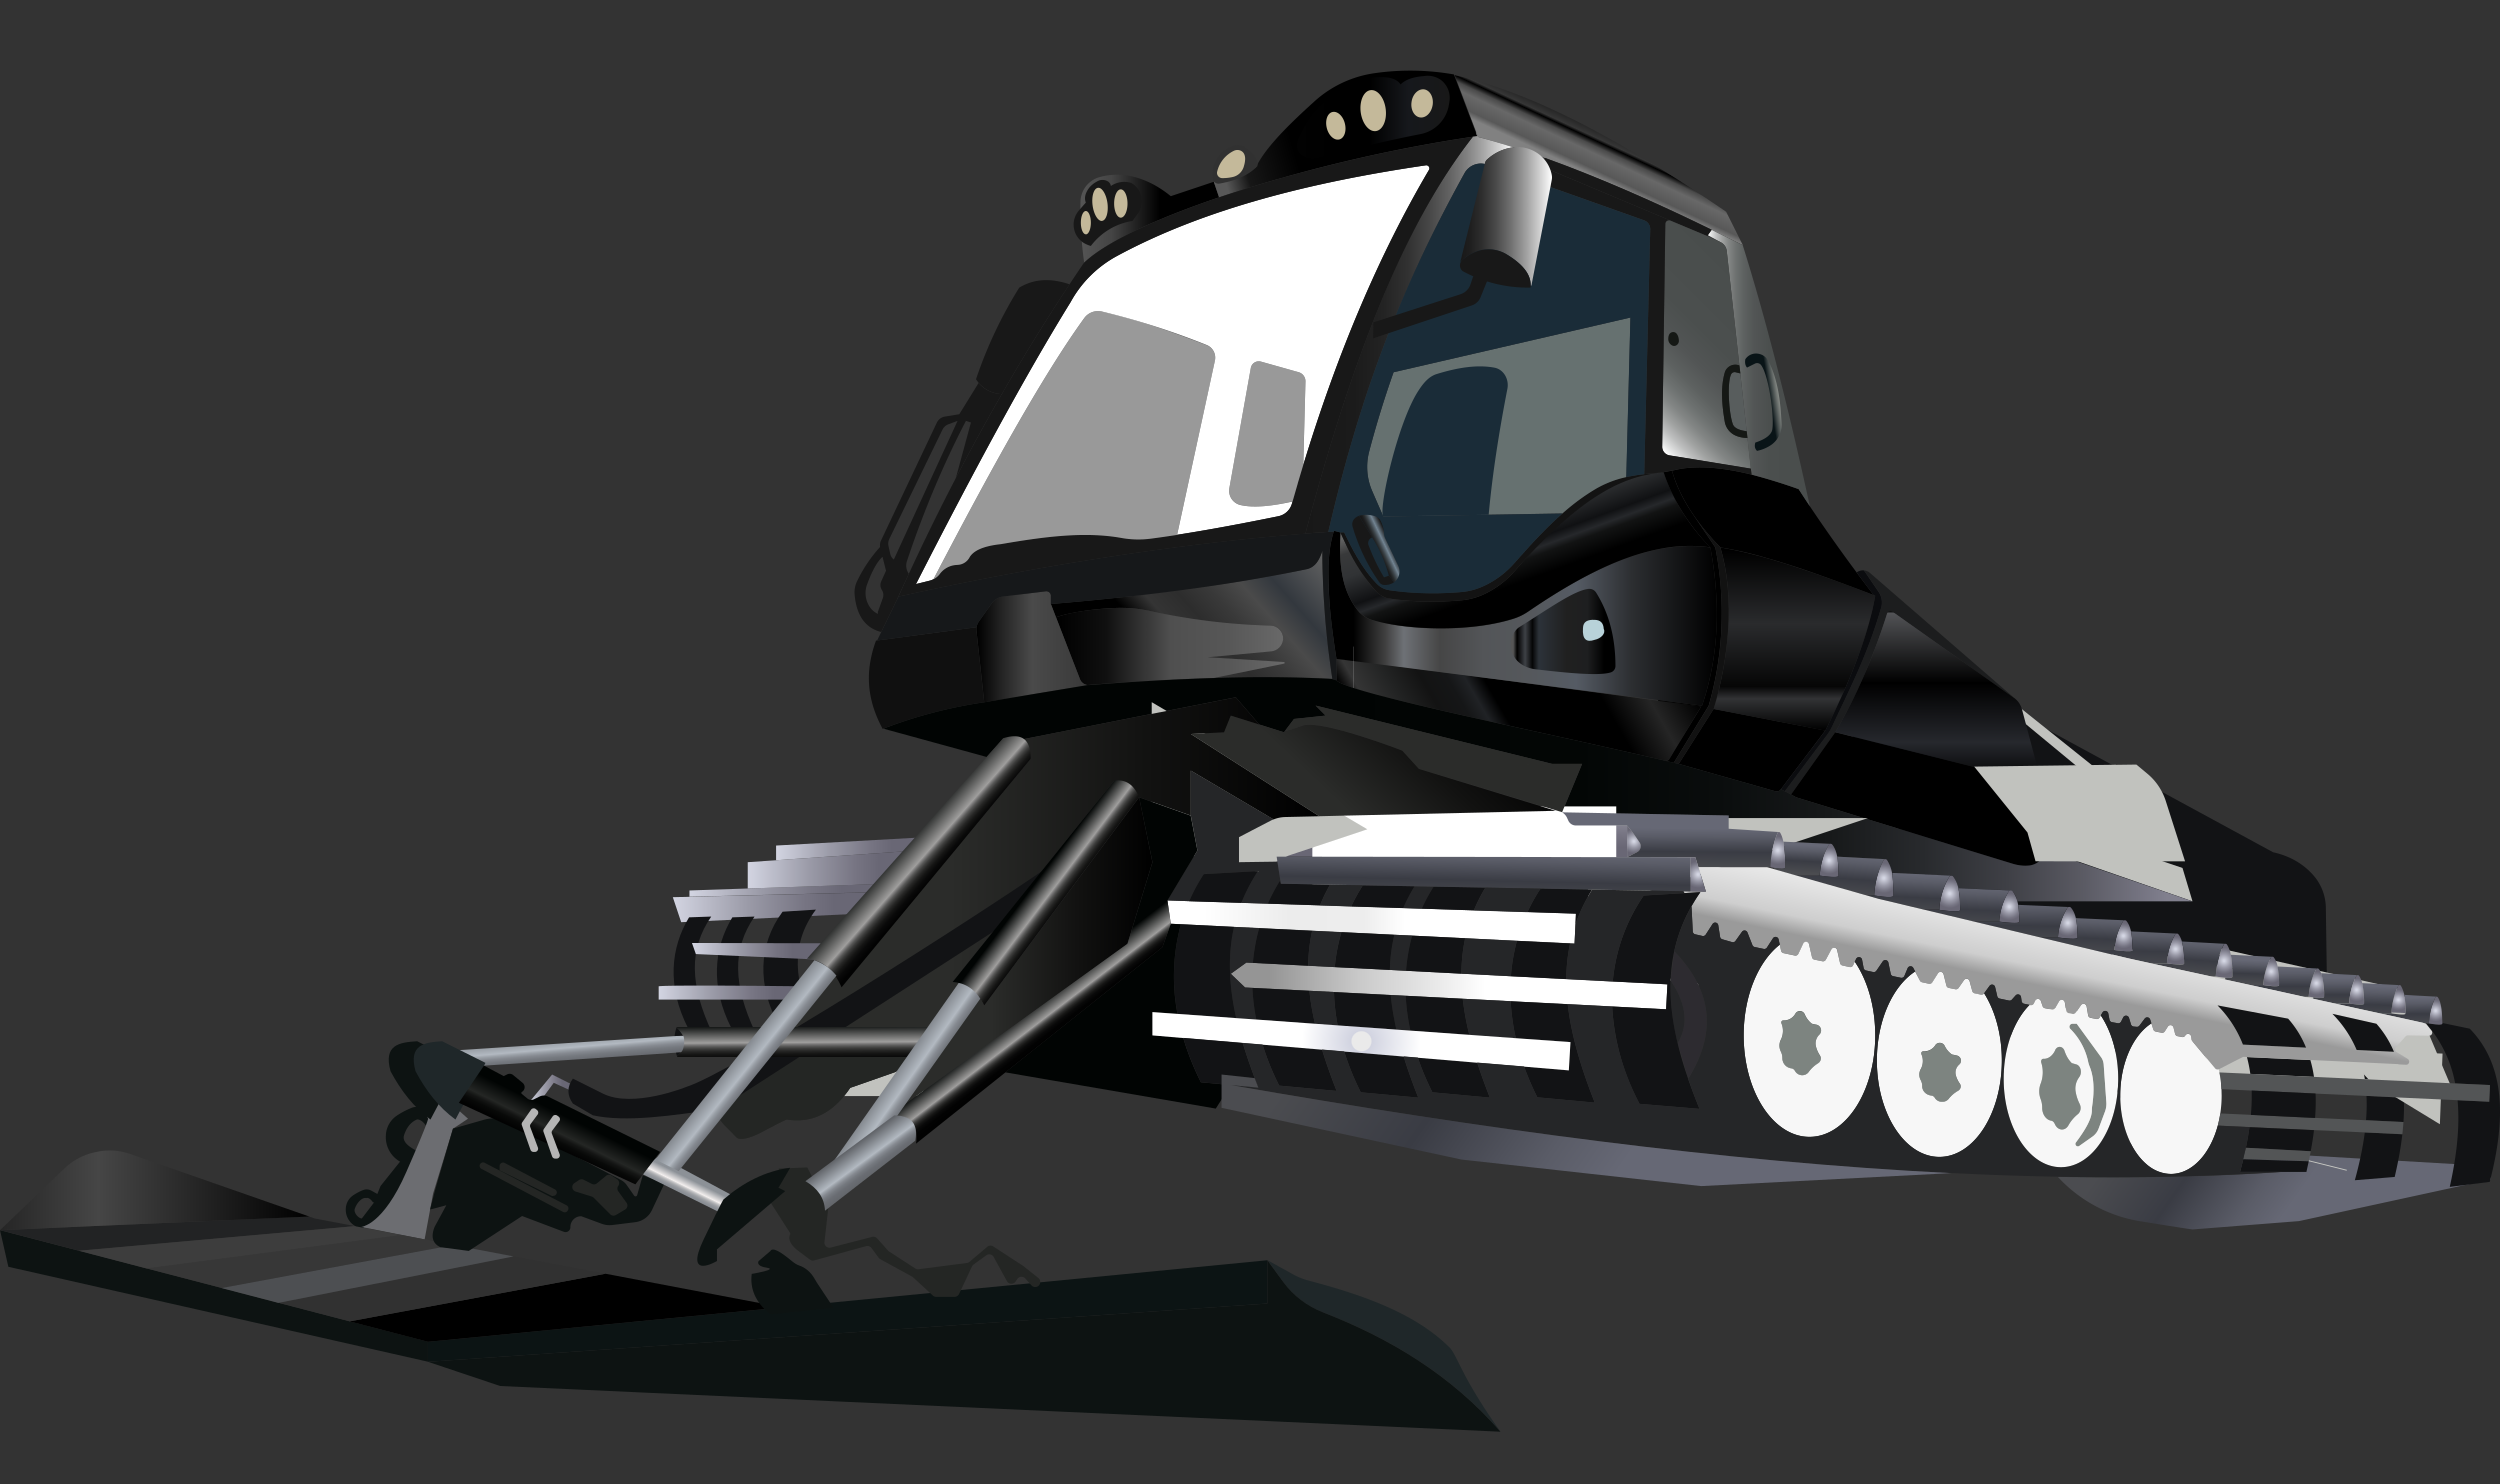 <svg width="32" height="19" fill="none" xmlns="http://www.w3.org/2000/svg"><rect width="100%" height="100%" fill="#333333" stroke="none"/><path d="m27.416 10.936-.653-.22-.004-.042h.573l.084.262Z" stroke="#C1C2BE" stroke-miterlimit="10"/><path d="m29.788 12.81-1.386-.345h-.004a.346.346 0 0 0-.341.288l-.074.383-1.358-.417-.01-.003-1.113-.352a.3.3 0 0 0-.02-.113.021.021 0 0 0-.016-.012l-.512-.147a.382.382 0 0 0-.018-.145.022.022 0 0 0-.017-.014l-.534-.156a.3.3 0 0 0-.022-.104.024.024 0 0 0-.018-.014l-.564-.16a.332.332 0 0 0-.026-.15c-.003-.008-.01-.013-.018-.014l-.603-.17a.331.331 0 0 0-.03-.15c-.003-.007-.011-.012-.02-.014l-.63-.176a.461.461 0 0 0 .001-.048l2.184.506-.024-.464-.313-.199-.033-.683c-1.274-.088.015-1.815.23-1.525l4.597 2.497c.13.028.255.08.364.158a.858.858 0 0 1 .181.173.644.644 0 0 1 .13.387l.012.843.005.34Z" fill="#121315"/><path d="M31.88 14.927v.17l-2.452.533-1.364.107s-.021 0-.682-.107a1.832 1.832 0 0 1-1.042-.566c.988.018 1.946-.001 2.87-.063h-.539l.043-.163.001-.008.02-.086 3.145.183Z" fill="url(#a)"/><path d="m21.776 9.042-.045.073-.363.599a.05.05 0 0 1-.053.023h-.002l-.049-.012-.046-.01c-1.54-.361-4.001-.853-4.107-1.006a.018.018 0 0 1-.004-.008v-.277l1.937.256.79.105 1.39.184.552.073Z" fill="url(#b)"/><path d="M21.975 7.946c-.009.38-.071.741-.189 1.087l-.562-.072-2.18-.28-1.677-.214-.26-.033a10.867 10.867 0 0 1-.057-.401 5.64 5.64 0 0 1-.045-.797l.001-.022.003-.046a1.31 1.31 0 0 1 .008-.09 1.43 1.43 0 0 1 .051-.262l.002-.006.002-.005a.011.011 0 0 1 .013-.008l.066.017.005.002a.01.01 0 0 1 .003.006v.003a2.224 2.224 0 0 0-.005.13c-.004.168.006.332.045.486a1 1 0 0 0 .17.36.392.392 0 0 0 .203.14c.454.129 1.251.154 1.803-.02a.718.718 0 0 0 .188-.094c.585-.4 1.142-.696 1.677-.798.221-.043.439-.052.653-.021.06.323.088.636.082.938Z" fill="url(#c)"/><path d="M21.893 7.006a1.958 1.958 0 0 0-.653.021c-.535.102-1.092.399-1.677.799a.717.717 0 0 1-.188.092c-.552.176-1.35.15-1.803.02a.387.387 0 0 1-.202-.138c-.185-.244-.223-.538-.216-.847l.006-.13v-.002c.13.288.27.558.463.757.043.044.1.073.16.083.295.045.604.052.929.022a.834.834 0 0 0 .287-.079 1.18 1.18 0 0 0 .385-.29c.454-.517.704-.846 1.01-1.029.287-.17.637-.21.856-.234l.024-.002.022-.002.01.032a2.53 2.53 0 0 0 .587.927Z" fill="url(#d)"/><path d="m21.274 6.049-.024.002a.813.813 0 0 0-.05.006l-.025.004-.026.004h-.004l-.047.01-.026.005a.647.647 0 0 0-.068.015l-.033.009a1.587 1.587 0 0 0-.097.03l-.005.002-.024.009-.03.01-.03.013a3.506 3.506 0 0 0-.048.02l-.033.015a1.002 1.002 0 0 0-.077.038 1.598 1.598 0 0 0-.12.067 2.887 2.887 0 0 0-.305.21l-.032.025-.033.027a3.243 3.243 0 0 0-.042.034l-.016.014-.021.018a2.24 2.24 0 0 0-.087.076l-.05.045-.045.042c-.075.072-.154.15-.236.235l-.024.026a9.272 9.272 0 0 0-.232.254c-.107.122-.238.22-.385.29a.902.902 0 0 1-.287.08 4.46 4.46 0 0 1-.246.015c-.06.002-.121.002-.181.002l-.046-.001a1.906 1.906 0 0 1-.08-.003h-.011a4.318 4.318 0 0 1-.09-.006c-.008 0-.017 0-.025-.002a1.353 1.353 0 0 1-.045-.004h-.005a1.254 1.254 0 0 1-.059-.006l-.028-.003-.033-.004a2.616 2.616 0 0 1-.07-.01l-.01-.001a.265.265 0 0 1-.044-.01l-.005-.003a.267.267 0 0 1-.065-.032l-.002-.001a.216.216 0 0 1-.044-.037 2.358 2.358 0 0 1-.403-.627 5.756 5.756 0 0 1-.06-.13v-.007h.046c.01.022.02.045.032.066a3.232 3.232 0 0 0 .067.132l.007.014a.792.792 0 0 0 .036.065l.02.036.015.024a1.85 1.85 0 0 0 .088.135l.005.008a1.444 1.444 0 0 0 .147.177c.043.045.1.074.161.083a4.083 4.083 0 0 0 .928.023.835.835 0 0 0 .287-.08 1.18 1.18 0 0 0 .386-.29c.04-.045.078-.089.116-.13l.037-.041.042-.047.03-.031.01-.012.024-.025a6.029 6.029 0 0 1 .255-.257l.03-.028.07-.063c.148-.131.283-.229.423-.313a1.35 1.35 0 0 1 .453-.165c.059-.011.116-.02.172-.026.074-.008.145-.013.208-.018a.767.767 0 0 1 .019-.002Z" fill="#131313"/><path d="M20.43 7.585c.173.276.247.592.248.939 0 .037-.023.07-.058.082-.147.048-.543.011-.987-.042-.341-.064-.362-.405-.192-.533.389-.243.703-.47.89-.493a.103.103 0 0 1 .099.047Z" fill="url(#e)"/><path d="m23.363 9.351-.032.043-.535.707-.002.003a.068.068 0 0 1-.036.024.063.063 0 0 1-.034 0l-1.236-.35v-.001l.403-.634.044-.069.467.09.392.077.264.05.305.06Z" fill="#000"/><path d="M24.003 7.626 24 7.64a3.35 3.35 0 0 1-.034.168c-.107.461-.32.983-.602 1.545l-.305-.06-.265-.051-.392-.076-.467-.09c.186-.62.28-1.412.086-2.068.117.019.243.045.375.078.303.075.642.185 1.002.314a19.487 19.487 0 0 1 .586.219l.02.007Z" fill="url(#f)"/><path d="M23.984 7.617a31.17 31.17 0 0 0-.852-.312 12.018 12.018 0 0 0-.45-.143l-.064-.018a4.596 4.596 0 0 0-.597-.137l-.047-.05-.029-.03-.009-.01a.794.794 0 0 1-.016-.018l-.033-.038a2.78 2.78 0 0 1-.193-.245l-.001-.002a1.757 1.757 0 0 1-.055-.082l-.003-.004a2.182 2.182 0 0 1-.107-.186l-.016-.032a1.73 1.73 0 0 1-.11-.284l.066-.016c.271-.056.595-.023.952.065a7.16 7.16 0 0 1 .603.186l.145.222a21.338 21.338 0 0 0 .816 1.134Z" fill="#000"/><path d="m25.772 8.925-.003.002-1.542-1.093a.048.048 0 0 0-.073.024 8.303 8.303 0 0 1-.292.784 6.827 6.827 0 0 1-.37.731l-.031.044-.536.753-.08-.042.543-.724.002-.003a.586.586 0 0 0 .063-.106c.204-.441.444-.889.626-1.518a.24.24 0 0 0-.032-.202l-.188-.274a.136.136 0 0 1 .077.033l1.836 1.591Z" fill="#1C1D1E"/><path d="m21.871 9.033-.06.098-.387.633-.109-.025a.05.05 0 0 0 .053-.024l.363-.598.044-.073-.551-.073v-.01l.562.072c.118-.345.18-.708.188-1.087a4.498 4.498 0 0 0-.082-.938 2.76 2.76 0 0 1-.414-.551 2.203 2.203 0 0 1-.172-.377l-.01-.032-.023.002-.018.002.213-.04c-.023.004-.044.01-.066.015a.946.946 0 0 0 .012.041l.008.023a1.261 1.261 0 0 0 .06.158l.03.063.015.031a2.044 2.044 0 0 0 .108.187l.002.003a1.457 1.457 0 0 0 .056.083v.001l.263.39a4.29 4.29 0 0 1-.085 2.026Z" fill="#000"/><path d="M24.079 7.778c-.182.629-.422 1.076-.626 1.518a.587.587 0 0 1-.063.106l-.002.003-.543.724-.05-.027.536-.707.032-.043c.282-.56.495-1.083.603-1.544.013-.057.024-.113.034-.168l.003-.014-.02-.008a32.118 32.118 0 0 1-.218-.291.138.138 0 0 1 .093-.026l.188.275c.04.059.053.133.033.202Z" fill="#0B0C0F"/><path d="m21.935 9.075-.044.07-.403.633-.064-.014.388-.633.06-.098c.192-.664.215-1.34.085-2.025l-.263-.39c.092.13.202.26.327.39.194.656.1 1.448-.086 2.067Z" fill="#121212"/><path d="M17.054 8.69h-.008c-.454-.027-.96-.03-1.51-.012h.001l.898-.184c.013-.002.012-.022-.002-.022l-.978-.06.814-.075a.17.17 0 0 0 .153-.146.16.16 0 0 0-.031-.118.165.165 0 0 0-.13-.066 8.07 8.07 0 0 1-1.528-.184 1.776 1.776 0 0 0-.472-.04 3.434 3.434 0 0 0-.615.08 1.452 1.452 0 0 0-.13.038l-.065-.17c1.193-.099 2.297-.243 3.283-.448.11-.03.156-.126.191-.234l.001.096v.004l.001.063.001.055.002.072.002.056v.017l.001.017v.003l.003.052v.003l.002.044c0 .019.002.037.003.056 0 .026.002.051.004.077l.006.097v.006l.008.102.008.103.01.102.02.194.003.024.007.057.006.052.01.073.002.02.013.093.016.103Z" fill="url(#g)"/><path d="m16.435 8.495-.898.183a33.642 33.642 0 0 0-1.615.09.118.118 0 0 1-.098-.074l-.007-.018-.128-.33-.172-.445c.04-.014.083-.026.129-.038.173-.043.383-.067.615-.08.159-.008.317.007.472.04a8.051 8.051 0 0 0 1.527.184.166.166 0 0 1 .133.07.16.16 0 0 1 .03.114.17.17 0 0 1-.154.147l-.814.075.978.06c.014 0 .015.02.002.022Z" fill="url(#h)"/><path d="m13.922 8.769-1.324.22-.046-.431-.016-.14-.037-.343a.178.178 0 0 1 .031-.121l.163-.23a.215.215 0 0 1 .15-.09l.543-.065a.058.058 0 0 1 .065.058v.104l.066.17.172.445.128.33.007.018c.017.042.055.07.098.075Z" fill="url(#i)"/><path d="M12.598 8.989a6.082 6.082 0 0 0-1.3.341c-.176-.326-.208-.62-.15-.903a1.51 1.51 0 0 1 .065-.227l.014-.002 1.273-.17a.174.174 0 0 0-.001.047l.037.343.015.14.047.431Z" fill="#101010"/><path d="m17.046 8.69.008.001a15.353 15.353 0 0 1-.04-.29l-.007-.051a3.7 3.7 0 0 1-.01-.081 10.55 10.55 0 0 1-.02-.194l-.01-.102-.008-.103a5.876 5.876 0 0 1-.007-.108l-.007-.097-.004-.077-.003-.056-.002-.044v-.003a4.65 4.65 0 0 0-.002-.052v-.02l-.001-.017-.002-.056-.002-.072-.001-.055-.001-.063v-.1c-.036.108-.083.204-.193.234-.985.205-2.09.349-3.283.448v-.105a.058.058 0 0 0-.065-.058l-.543.066a.215.215 0 0 0-.15.09l-.162.23a.177.177 0 0 0-.03.073l-1.274.171.053-.11.201-.412.001-.003.019-.038a2.86 2.86 0 0 0 .046-.01c1.496-.332 3.344-.653 5.162-.796a11.456 11.456 0 0 1 .294-.021l.061-.004.006.004-.001.006a1.243 1.243 0 0 0-.052.262 1.52 1.52 0 0 0-.008.09l-.001.023a1.85 1.85 0 0 0-.003.048v.03l-.002.032v.067c0 .2.017.424.047.665a10.106 10.106 0 0 0 .057.401v.269a.02.02 0 0 0 .004.008l-.065-.02Z" fill="#16181A"/><path d="M17.33 8.776h-.002" stroke="#fff" stroke-miterlimit="10"/><path d="M20.411 7.934c.072.001.113.038.117.117.029.055-.033.122-.117.139-.103.036-.16-.004-.149-.15.002-.087.063-.11.15-.106Z" fill="#B8D2D9"/><path d="m22.308 3.137-.326-.16-.072-.036a21.5 21.5 0 0 0-2.171-.932 11.403 11.403 0 0 0-.82-.257l-.023-.06-.276-.73c.945.209 2 .77 3.11 1.503.121.08.243.162.365.246l.213.426Z" fill="url(#j)"/><path d="M15.604 2.526c-.81.274-1.451.572-1.727.836V3.36a4.996 4.996 0 0 1-.047-.773.335.335 0 0 1 .228-.315.83.83 0 0 1 .418-.017c.08.017.158.044.235.08.095.045.186.103.275.176l.55-.184.068.2Z" fill="url(#k)"/><path d="m18.908 1.742-.056.008a19.432 19.432 0 0 0-3.248.775l-.068-.2.537-.178c.043-.09.107-.185.188-.283.148-.18.349-.372.566-.568a1.45 1.45 0 0 1 .766-.359 3.209 3.209 0 0 1 1.017.016l.256.678.026.068.016.043Z" fill="url(#l)"/><path d="M13.963 3.148a.83.83 0 0 1 .533-.32l.066-.091a.27.27 0 0 0-.074-.391.089.089 0 0 0-.029-.01.305.305 0 0 0-.24.045.083.083 0 0 0-.047-.064.135.135 0 0 0-.13.006.33.33 0 0 0-.1.08c-.048.065-.068.129-.043.19l-.09.102-.002.003a.276.276 0 0 0 .105.432.376.376 0 0 0 .05.018Z" fill="#181818"/><path d="M16.87 2.021c.539-.14.96-.236 1.31-.304a.455.455 0 0 0 .36-.345 1.33 1.33 0 0 0 .012-.068.289.289 0 0 0-.105-.278.29.29 0 0 0-.221-.052c-.135.01-.236.044-.299.107-.05-.078-.162-.102-.314-.092a.5.5 0 0 0-.161.035c-.115.049-.194.134-.185.248h-.003a.36.36 0 0 0-.364.081c-.103.099-.173.21-.23.324-.084.14-.1.252.008.318a.245.245 0 0 0 .191.026Z" fill="url(#m)"/><path d="M15.608 2.35c.206-.035.373-.104.486-.224.02-.078-.05-.165-.153-.238a.168.168 0 0 0-.142-.024.376.376 0 0 0-.274.426c.005.04.044.067.083.06Z" fill="#313131"/><path d="M15.794 1.93a.397.397 0 0 0-.214.266.067.067 0 0 0 .066.084.597.597 0 0 0 .136-.015.19.19 0 0 0 .137-.128c.027-.086.026-.15-.01-.189-.03-.03-.077-.036-.115-.018ZM14.346 2.786c.047 0 .086-.08.086-.18 0-.101-.039-.182-.086-.182-.047 0-.085.081-.085.181 0 .1.038.181.085.181ZM13.899 3c.035 0 .064-.067.064-.15 0-.082-.029-.149-.064-.149-.036 0-.064.067-.064.15 0 .082.028.148.064.148ZM14.107 2.827c.052-.007.083-.107.069-.223-.015-.117-.07-.207-.122-.2-.053.007-.084.107-.069.224.015.116.07.206.122.2ZM18.338 1.344c.015-.1-.034-.188-.108-.2-.075-.01-.148.06-.162.16-.015.098.033.188.108.199.075.011.147-.06.162-.16ZM17.143 1.785c.064-.016.096-.108.071-.205-.024-.097-.096-.162-.16-.146-.064.016-.095.108-.071.205.024.097.096.162.16.146ZM17.61 1.678c.089-.011.145-.138.127-.282-.018-.145-.104-.253-.193-.242-.088.01-.145.137-.127.282.019.145.105.253.193.242Z" fill="#C4B99A"/><path d="M23.168 6.483c-.05-.074-.098-.148-.146-.222a7.156 7.156 0 0 0-.602-.186L22.41 6l-.043-.394-.01-.086-.081-.74-.012-.101-.162-1.467a.142.142 0 0 0-.073-.109l-.161-.088-.008-.004.016-.023.033-.046.072.036.326.16c.15.478.3 1.01.45 1.6v.001c.137.534.273 1.115.41 1.745Z" fill="url(#n)"/><path d="m21.877 2.986-.016.023.008.005-.019.006-.47-.197-.063-.027-1.471-.618-.128-.054.048-.086.009-.017c.7.25 1.414.57 2.134.92l-.032.045Z" fill="#181818"/><path d="m22.216 4.765.06.015.082.74c-.07-.01-.128-.027-.16-.062a.075.075 0 0 1-.015-.023c-.05-.12-.08-.524-.025-.643a.051.051 0 0 1 .058-.027Z" fill="#585D5D"/><path d="m22.411 6-1.042-.17a.112.112 0 0 1-.093-.112l.04-2.852c0-.033.034-.055.064-.042l.47.197.18.082c.04.022.068.063.073.109l.162 1.467a.141.141 0 0 0-.188.09c-.056.193-.036.418 0 .629.014.08.068.148.145.18.05.02.099.027.146.027L22.41 6Z" fill="url(#o)"/><path d="m22.362 4.705.1-.05a.063.063 0 0 1 .08.018c.1.136.171.661.143.827a.099.099 0 0 1-.012.033c-.033.059-.109.1-.205.132-.01.037-.011.074.022.106a.486.486 0 0 0 .184-.078.313.313 0 0 0 .13-.27c-.012-.28-.048-.572-.169-.803-.054-.103-.196-.128-.276-.045a.164.164 0 0 0-.019.024c-.007.044-.001.08.022.106Z" fill="url(#p)"/><path d="M22.368 5.606a.385.385 0 0 1-.146-.028.237.237 0 0 1-.145-.18c-.036-.211-.056-.436 0-.63a.14.14 0 0 1 .188-.09l.012.102-.06-.015a.051.051 0 0 0-.06.028c-.054.118-.024.523.026.643a.077.077 0 0 0 .014.022c.033.036.09.053.161.062l.01.086ZM21.458 4.268c.02.022.03.053.032.095 0 .04-.037.074-.076.063a.068.068 0 0 1-.01-.004.092.092 0 0 1-.05-.086.13.13 0 0 1 .01-.051c.016-.037.067-.047.094-.017Z" fill="#151815"/><path d="m19.43 7.156.087-.097-.017.018-.07.08Z" fill="#1A2C38"/><path d="M19.372 1.886a.605.605 0 0 0-.34.159.08.08 0 0 0-.023.04l-.004.014a.239.239 0 0 0-.26.118c-.534.97-1.05 2.05-1.485 3.585-.09.315-.175.65-.258 1.006a18.123 18.123 0 0 0-.293.022c.738-2.778 1.449-4.191 2.143-5.08l.056-.008-.016-.043.004-.006.023.06.07.019c.127.035.255.073.383.114Z" fill="url(#q)"/><path d="M22.42 6.074c-.357-.087-.68-.12-.952-.064l-.213.04c-.064.005-.134.01-.209.019l.077-3.135a.118.118 0 0 0-.078-.114l-1.2-.426.018-.097a.15.15 0 0 0 0-.053.44.44 0 0 0-.018-.066l1.472.618.063.026a.047.047 0 0 0-.064.043l-.04 2.851c-.001.055.039.103.093.112l1.042.17.009.076Z" fill="#181818"/><path d="M18.29 2.175c-.645 1.097-1.177 2.363-1.608 3.778l.028-1.069a.121.121 0 0 0-.088-.12l-.48-.135a.104.104 0 0 0-.132.083l-.274 1.535a.188.188 0 0 0 .14.217c.176.041.41.013.67-.045a1.625 1.625 0 0 0-.009.027.229.229 0 0 1-.175.162c-.455.093-.892.174-1.295.237l.484-2.23a.175.175 0 0 0-.108-.2 9.595 9.595 0 0 0-1.341-.428.218.218 0 0 0-.223.084c-.54.745-1.215 1.972-1.93 3.342a.221.221 0 0 1-.05.02l-.174.043c.711-1.394 1.386-2.651 1.98-3.611.137-.25.344-.454.594-.589 1.103-.596 2.462-.942 3.952-1.16a.04.04 0 0 1 .04.059Z" fill="#fff"/><path d="M13.877 3.362V3.36a26.346 26.346 0 0 0-1.054 1.685 28.923 28.923 0 0 0-1.19 2.3 26.3 26.3 0 0 0-.15.33l.018-.038a2.77 2.77 0 0 0 .046-.01c1.495-.332 3.344-.653 5.162-.795.738-2.779 1.449-4.192 2.143-5.081-2.044.3-4.375 1.038-4.975 1.612Zm2.82 2.541-.085.282-.002.009a18.135 18.135 0 0 0-.073.252.228.228 0 0 1-.175.162c-.455.093-.893.175-1.296.238-.112.018-.222.034-.329.048a1.223 1.223 0 0 1-.382-.008c-.478-.087-1.008-.014-1.543.079-.222.023-.355.082-.405.174a.18.18 0 0 1-.145.091l-.025.002a.284.284 0 0 0-.206.113.231.231 0 0 1-.133.088l-.174.043c.712-1.393 1.387-2.65 1.98-3.61a1.48 1.48 0 0 1 .595-.59c1.102-.595 2.462-.941 3.952-1.16a.04.04 0 0 1 .04.06c-.639 1.084-1.166 2.332-1.594 3.727Z" fill="#181818"/><path opacity=".5" d="m15.551 4.617-.485 2.23c-.112.017-.222.033-.329.047a1.223 1.223 0 0 1-.382-.008c-.478-.086-1.008-.013-1.543.079-.222.024-.355.082-.405.175a.18.18 0 0 1-.145.09l-.025.002a.284.284 0 0 0-.206.113.23.23 0 0 1-.082.069c.715-1.37 1.39-2.597 1.93-3.342a.218.218 0 0 1 .223-.085c.396.087.852.24 1.341.43.08.03.126.116.108.2ZM16.71 4.884l-.029 1.069-.069.231-.002.009-.065.225h-.003c-.258.06-.49.087-.666.045a.188.188 0 0 1-.14-.216l.274-1.536c.011-.06.072-.099.131-.082l.48.135c.054.015.09.064.089.12Z" fill="#fff"/><path d="M13.69 3.64c-.293.442-.575.898-.845 1.367l-.022.037a.408.408 0 0 1-.33-.19 5.59 5.59 0 0 1 .553-1.172c.198-.12.415-.12.644-.043Z" fill="#181818"/><path d="M12.823 5.044a.408.408 0 0 1-.297-.142l-.247.4-.184.03a.14.14 0 0 0-.104.079l-.714 1.508a.142.142 0 0 0-.012.082 1.82 1.82 0 0 0-.296.442.324.324 0 0 0-.03.165c.022.265.133.429.34.482l.202-.413v-.003l.152-.33a.18.18 0 0 1-.024-.162c.215-.645.468-1.242.755-1.795l.064.021-.193.71c.19-.365.386-.723.588-1.074Zm-1.537 2.504.003.005c.02.032.023.071.01.106l-.065.18.006.003-.005.015a.253.253 0 0 1-.103-.09.32.32 0 0 1-.032-.29c.059-.159.123-.283.196-.35l.045.178-.062.138a.114.114 0 0 0 .007.105Zm.155-.386a.122.122 0 0 1-.046-.072l-.022-.099a.141.141 0 0 1 .01-.092l.68-1.398a.14.14 0 0 1 .076-.07l.118-.044-.816 1.775Z" fill="#181818"/><path opacity=".5" d="m20.87 4.064-.053 2.043a1.35 1.35 0 0 0-.395.153c-.14.084-.275.181-.423.312l-.945.016-1.348.023-.006-.014-.135-.308a.78.78 0 0 1-.04-.51c.092-.347.196-.685.313-1.015l3.031-.7Z" fill="#9AB1AF"/><path d="m21.123 2.935-.077 3.135a2.19 2.19 0 0 0-.23.037l.053-2.042-3.031.7c-.117.33-.221.667-.312 1.014a.78.78 0 0 0 .04.51l.134.308a.039.039 0 0 0 .006.015l1.348-.023.945-.016-.067.06-.003.003-.031.029a1.25 1.25 0 0 0-.052.05 1.793 1.793 0 0 0-.09.09 4.68 4.68 0 0 0-.184.193l-.034.038-.02.023a12.261 12.261 0 0 0-.134.15c-.107.121-.238.22-.385.29a.894.894 0 0 1-.287.079c-.198.017-.39.022-.577.012a3.506 3.506 0 0 1-.351-.035.284.284 0 0 1-.162-.083 1.647 1.647 0 0 1-.146-.177l-.006-.008a1.424 1.424 0 0 1-.087-.135l-.015-.024a1.351 1.351 0 0 1-.02-.036l-.02-.036a1.06 1.06 0 0 1-.016-.029l-.008-.014a5.41 5.41 0 0 1-.099-.198h-.046v.006a.011.011 0 0 0-.008-.008l-.066-.017a.011.011 0 0 0-.013.008.043.043 0 0 0-.002.005l-.006-.005-.061.005c.481-2.094 1.098-3.423 1.743-4.592a.239.239 0 0 1 .289-.11l.81.288 1.2.426c.048.017.08.063.078.114Z" fill="#1A2C38"/><path d="M19.295 4.975c-.111.57-.194 1.11-.24 1.614l-1.349.023a.039.039 0 0 1-.006-.015c-.04-.156.195-1.19.452-1.59.063-.098.134-.188.24-.22.266-.082.516-.122.736-.081.116.021.19.145.167.269ZM19.864 6.697ZM19.932 6.633a5.408 5.408 0 0 0-.003.003l.003-.003Z" fill="#1A2C38"/><path d="M17.395 6.602c-.052.021-.081.054-.086.1a.123.123 0 0 0 .006.046c.074.248.185.484.341.706a.08.08 0 0 0 .052.033.202.202 0 0 0 .134-.033l-.063-.085-.064.021a2.473 2.473 0 0 1-.2-.418.077.077 0 0 1 .05-.093l-.17-.277Z" fill="#181818"/><path d="M17.395 6.602a.367.367 0 0 1 .2.004.12.12 0 0 1 .079.065.43.43 0 0 1 .042.151c0 .026.005.05.017.074l.164.345a.17.17 0 0 1-.034.195.51.51 0 0 1-.02.019l-.065-.085a1.82 1.82 0 0 0-.213-.49l-.17-.278Z" fill="url(#r)"/><path d="m19.11 3.414-.16.393a.18.18 0 0 1-.11.102l-1.264.422.003-.205 1.116-.36a.2.2 0 0 0 .128-.128l.075-.224h.213Z" fill="#181818"/><path d="m26.184 10.882-.017-.006-.064-.384.094.032.062.02.153.052.04.014.174.058.014.005.123.042.653.22.17.057.35.118.128.427-1.88-.655Z" fill="#C1C2BE"/><path d="M27.586 10.993h-.15l-.02-.057-.084-.262-.048-.15-.04-.12a.251.251 0 0 0-.075-.115c-.002 0-.003-.002-.004-.003l-.47-.386-.11-.09-.653-.54-.16-.13v-.15l.108.087 1.413 1.13a.31.31 0 0 1 .107.159l.186.627Z" fill="#C1C2BE"/><path d="M27.371 10.673h-.96v-.15h.939l.021.15Z" fill="#C1C2BE"/><path d="m26.763 10.716-.123-.042-.014-.005-.007-.144-.01-.229-.023-.487-.003-.073.106.085.006.079.033.395.019.23.012.15.004.04Z" fill="#C1C2BE"/><path d="m26.451 10.61-.04-.014-.152-.051.001-.04a.19.19 0 0 0-.037-.12l-.038-.052-.024-.033-.197-.266v-.17l.125.159.06.075.157.2.038.048a.515.515 0 0 1 .107.258v.006Z" fill="#A0A09F"/><path d="M26.188 10.854c0 .01-.002.019-.004.028l-.001.006a.243.243 0 0 1-.21.19l-.004.001a.527.527 0 0 1-.206-.023l-.422-.13-.69-.211-.156-.048-1.484-.455a.186.186 0 0 1-.032-.013l-.054-.029.535-.753.031-.044.85.213 1.623.405.125.032.046.01.014.066a2.163 2.163 0 0 1 .047.425c.003.109 0 .219-.008.33Z" fill="#000"/><path d="m26.135 10.034-1.794-.449-.85-.213c.275-.467.493-.976.664-1.52.01-.03.044-.041.069-.023l1.545 1.097.01.006a.266.266 0 0 1 .103.15l.253.952Z" fill="url(#s)"/><path d="M28.064 11.537h-2.241a.31.31 0 0 0-.063-.13c-.005-.007-.014-.01-.024-.01l-.35-.015-.32-.013a.351.351 0 0 0-.066-.15c-.005-.008-.015-.01-.025-.01l-.75-.034-.003.035a.455.455 0 0 0-.069-.203.026.026 0 0 0-.022-.01l-.24-.012-.375-.02a.349.349 0 0 0-.064-.155.026.026 0 0 0-.022-.009l-.603-.028a.396.396 0 0 0-.04-.112.019.019 0 0 0-.018-.01l-.642-.041v-.171l-2.113-.04-.019-.003.256-.618h-.384l-3.027-.746.128.128-.404.043-.114.15-.015.02-.317-.1-.3-.348-2.91.574-.066-.05-.067.076-.147.164-.287-.079-1.022-.28v-.008c.42-.16.848-.27 1.28-.333l1.323-.22h.022a33.644 33.644 0 0 1 1.593-.09 17.133 17.133 0 0 1 1.509.011l.065.02c.105.153 2.566.644 4.107 1.005l.046.01a6.063 6.063 0 0 0 .051.013l.11.025.063.015 1.236.35a.066.066 0 0 0 .07-.023l.002-.003.05.026.079.042.054.029c.01.005.02.01.032.013l1.484.455.155.048.691.212.422.129c.067.02.137.03.206.023h.004a.242.242 0 0 0 .21-.19l1.88.648Z" fill="url(#t)"/><path d="M26.62 10.524h-.186a.514.514 0 0 0-.09-.178l-.038-.047.302-.004.011.229ZM27.284 10.525h-.537l-.019-.23.44-.006c.036.03.062.07.077.114l.039.122Z" stroke="#C1C2BE" stroke-miterlimit="10"/><path d="M19.207 18.326c-.636-.729-1.417-1.195-2.272-1.528a1.138 1.138 0 0 1-.509-.388l-.203-.28.327.181a.883.883 0 0 0 .202.081c.721.19 1.384.43 1.815.869.098.125.16.393.64 1.065Z" fill="#1F2729"/><path d="m31.869 15.128-.512.064c.088-.394.131-.768.1-1.11l.405.02.01-.214-.446-.02a1.59 1.59 0 0 0-.375-.77h.04s.17.032.17.003v-.007l.352.073c.464.477.459 1.173.256 1.96Z" fill="#121315"/><path d="M30.165 13.44a1.475 1.475 0 0 0-.31-.463l.563.127c.097.11.17.229.225.359l-.478-.023Z" stroke="#C1C2BE" stroke-miterlimit="10"/><path d="m30.747 13.835-.477-.022a1.737 1.737 0 0 0-.048-.213v-.002l.478.022a1.651 1.651 0 0 1 .047.215ZM30.27 14.496l.48.023c-.02.175-.054.358-.098.546l-.51.042c.058-.211.102-.415.127-.61ZM30.764 14.362l-.479-.023c.009-.106.011-.21.006-.312l.477.023c.005.1.004.205-.004.312Z" fill="#121315"/><path d="m29.518 13.41-.809-.039a1.474 1.474 0 0 0-.325-.502l.904.17c.1.113.175.236.23.37Z" stroke="#C1C2BE" stroke-miterlimit="10"/><path d="m29.619 13.784-.815-.038a1.75 1.75 0 0 0-.043-.215l.812.038v.001c.02.07.035.14.046.214Z" fill="#121315"/><path d="M21.385 12.531a.677.677 0 0 0-.003.018l.003-.018Z" stroke="#C1C2BE" stroke-miterlimit="10"/><path d="M24.003 13.252c0 .719-.377 1.3-.842 1.3-.465 0-.842-.581-.842-1.3 0-.506.188-.946.462-1.16l.017.077a.04.04 0 0 0 .031.031l.146.03a.04.04 0 0 0 .045-.022l.06-.128a.04.04 0 0 1 .076.008l.038.165a.04.04 0 0 0 .03.03l.102.021a.04.04 0 0 0 .044-.02l.072-.132a.04.04 0 0 1 .075.01l.036.166a.04.04 0 0 0 .031.03l.09.02a.04.04 0 0 0 .045-.022l.022-.046c.162.237.262.571.262.942ZM25.623 13.574c0 .682-.358 1.235-.8 1.235-.44 0-.799-.553-.799-1.235 0-.512.203-.952.49-1.139l.062.118a.04.04 0 0 0 .028.02l.087.019a.04.04 0 0 0 .042-.019l.072-.114a.04.04 0 0 1 .073.012l.035.144a.04.04 0 0 0 .031.03l.083.017a.04.04 0 0 0 .041-.016l.071-.1a.04.04 0 0 1 .072.013l.033.126a.04.04 0 0 0 .031.03l.08.016a.04.04 0 0 0 .04-.015l.002-.002c.14.222.226.525.226.86ZM27.113 13.809c0 .625-.328 1.132-.733 1.132-.405 0-.733-.507-.733-1.132 0-.396.132-.744.33-.946l.011.002a.04.04 0 0 0 .046-.022l.015-.033a.04.04 0 0 1 .075.005l.021.063a.04.04 0 0 0 .03.027l.088.018a.04.04 0 0 0 .043-.02l.05-.085a.04.04 0 0 1 .074.014l.017.103a.04.04 0 0 0 .032.034l.049.01a.04.04 0 0 0 .041-.016l.068-.096a.04.04 0 0 1 .073.016l.018.112a.04.04 0 0 0 .032.033l.072.015a.04.04 0 0 0 .043-.02l.016-.026c.137.206.222.494.222.812Z" fill="#09120D"/><path d="M23.295 13.512a.072.072 0 0 1-.024.1.424.424 0 0 0-.12.11c-.043.06-.135.054-.173-.009l-.005-.009a.059.059 0 0 0-.043-.027.13.13 0 0 1-.115-.129c0-.031-.007-.06-.02-.087a.171.171 0 0 1 .002-.155.251.251 0 0 0 .005-.207.027.027 0 0 1 .026-.037h.008c.06 0 .114-.033.144-.085l.001-.002a.067.067 0 0 1 .118.008c.02.046.05.088.094.122l.058.012c.058.013.079.085.037.127l-.003.003a.155.155 0 0 0-.042.145c.01.041.027.082.052.12ZM25.086 13.873c.022.031.01.072-.024.092a.41.41 0 0 0-.121.102c-.043.055-.134.05-.172-.009l-.005-.008a.059.059 0 0 0-.043-.026c-.065-.007-.116-.057-.116-.118a.167.167 0 0 0-.02-.08.146.146 0 0 1 .002-.143.215.215 0 0 0 .006-.19c-.007-.017.006-.034.025-.034h.01a.17.17 0 0 0 .143-.078l.001-.002c.028-.042.097-.038.119.007.02.042.049.08.093.112l.058.012c.058.012.079.078.037.117l-.003.002a.136.136 0 0 0-.042.133c.01.039.027.076.052.11Z" fill="#7D8480"/><path d="M26.62 14.133c.023.044.011.1-.023.128a.49.49 0 0 0-.121.143c-.043.077-.134.07-.172-.012l-.005-.01c-.01-.02-.025-.034-.043-.037-.065-.01-.116-.08-.116-.165a.31.31 0 0 0-.02-.113.277.277 0 0 1 .002-.2.409.409 0 0 0 .006-.266c-.007-.023.006-.048.025-.048h.009c.06 0 .113-.043.144-.109v-.002c.028-.06.098-.054.12.01.02.059.049.113.093.156l.058.017c.058.016.078.109.036.163l-.002.004a.24.24 0 0 0-.042.186.55.55 0 0 0 .052.155Z" stroke="#C1C2BE" stroke-miterlimit="10"/><path d="m21.343 12.6-.016.319-.69-.036-.57-.03-.73-.037-.614-.032-.73-.038-.192-.01-.726-.038-.315-.016-.729-.037-.094-.005-.184-.176.2-.144.084.005.708.036.34.018.705.036.207.011.709.037.634.033.709.036.595.031.699.037Z" fill="url(#u)"/><path d="m20.172 11.694-.006.135v.001l-.012.248-.057-.003-.68-.033-.663-.033-.68-.033-.226-.011-.678-.034-.374-.018-.68-.034-.32-.015-.68-.034-.13-.006-.043-.299.278.01.669.021.338.011.668.021.4.014.665.021.237.008.668.021.685.022.621.02Z" fill="url(#v)"/><path d="m20.83 10.971-.003.001v-.001h.002Z" stroke="#C1C2BE" stroke-miterlimit="10"/><path d="M20.827 10.566v.404h-.536l-.893-.002h-.001l-3.056-.004.01.065-.491.006v-.32l.169-.088.231-.12a.428.428 0 0 1 .192-.05l.435-.01.238-.005 2.788-.065c.008 0 .017 0 .025.002a.143.143 0 0 1 .057.02c.028.016.05.04.064.071l.015.033a.106.106 0 0 0 .097.063h.656Z" fill="url(#w)"/><path d="m20.953 10.909-.124.061-.002.001v-.405c.043.052.094.118.16.216a.087.087 0 0 1-.034.127Z" fill="url(#x)"/><path d="M20.688 10.822h-3.89 3.89Z" stroke="#fff" stroke-miterlimit="10"/><path d="M23.534 11.21c0 .015-.046.017-.098.014a.486.486 0 0 1-.027-.002c-.059-.005-.116-.014-.116-.014a.937.937 0 0 1 .048-.249.815.815 0 0 1 .068-.148c.004-.006.012-.01.02-.01.01 0 .018.002.023.009.032.04.052.092.064.155l.004.024c.008.054.012.115.013.184v.037Z" fill="url(#y)"/><path d="M22.77 10.65a.018.018 0 0 0-.017.012 1.114 1.114 0 0 0-.06.188 1.411 1.411 0 0 0-.033.25h-.92l-.04-.129h-.871l.124-.063a.087.087 0 0 0 .033-.126 2.281 2.281 0 0 0-.16-.216h-.655a.106.106 0 0 1-.097-.063l-.015-.033a.157.157 0 0 0-.064-.072h.018l2.114.04v.17l.642.042Z" fill="url(#z)"/><path d="M22.852 11.102c0 .026-.085.016-.142.007a1.09 1.09 0 0 1-.05-.01c.004-.092.016-.175.033-.25.016-.07.036-.132.06-.187a.018.018 0 0 1 .016-.012.02.02 0 0 1 .018.01c.018.031.03.069.04.112a.882.882 0 0 1 .015.103c.007.066.009.142.01.227Z" fill="url(#A)"/><path d="M23.43 10.802c-.009 0-.017.003-.021.01a.826.826 0 0 0-.068.148.937.937 0 0 0-.049.248h-.294l-.291-.082a.564.564 0 0 0 .003-.016c.056.009.142.019.142-.007-.001-.085-.003-.161-.01-.227a.923.923 0 0 0-.015-.103l.603.029Z" fill="url(#B)"/><path d="M24.237 11.465c0 .01-.018.015-.045.017-.072.003-.202-.02-.202-.02.01-.187.058-.336.12-.452.003-.008.012-.012.02-.012.01 0 .018.003.023.01a.45.45 0 0 1 .07.203c.01.072.013.157.014.254Z" fill="url(#C)"/><path d="M25.09 11.649c0 .017-.054.018-.113.014a2.105 2.105 0 0 1-.153-.017.9.9 0 0 1 .128-.426c.005-.007.014-.01.024-.011.01 0 .019.003.024.01a.35.35 0 0 1 .067.15c.01.05.017.106.02.168l.003.112Z" fill="url(#D)"/><path d="M25.847 11.798c0 .015-.044.017-.095.014-.073-.003-.162-.016-.162-.016a.852.852 0 0 1 .124-.39c.004-.006.013-.01.023-.01.009 0 .018.003.023.01a.407.407 0 0 1 .072.176c.01.061.014.134.015.216Z" fill="url(#E)"/><path d="M26.593 12.001c0 .013-.036.016-.081.014-.074-.002-.17-.016-.17-.016a.804.804 0 0 1 .122-.38c.004-.006.012-.01.021-.01.01 0 .018.003.023.009.03.035.05.08.063.133.016.069.02.152.022.25Z" fill="url(#F)"/><path d="M27.297 12.162c0 .013-.037.015-.082.013-.067-.003-.15-.015-.15-.015a.81.81 0 0 1 .111-.37c.004-.007.012-.01.02-.01.009-.001.018.002.022.008.029.035.047.08.059.134.014.066.018.146.02.24Z" fill="url(#G)"/><path d="M27.957 12.332c0 .016-.052.016-.105.012-.056-.005-.115-.014-.115-.014a.806.806 0 0 1 .106-.37c.004-.007.012-.01.02-.01.008-.001.016.002.02.008.02.025.035.056.045.092a.868.868 0 0 1 .028.216l.001.066Z" fill="url(#H)"/><path d="M28.576 12.501c0 .017-.044.018-.091.014-.059-.005-.123-.016-.123-.016.004-.073.014-.14.028-.2a.943.943 0 0 1 .075-.208c.003-.007.01-.01.019-.01.007-.001.015.002.02.008.023.035.04.079.05.131.006.028.01.059.013.092.006.056.008.12.009.19Z" fill="url(#I)"/><path d="M29.172 12.61c0 .014-.04.015-.085.011-.055-.003-.116-.013-.116-.013a.857.857 0 0 1 .097-.352c.003-.007.01-.01.018-.01.007 0 .014.002.018.008a.28.28 0 0 1 .049.115c.014.066.018.146.02.24Z" fill="url(#J)"/><path d="M29.086 12.247c-.008 0-.015.003-.018.01a.855.855 0 0 0-.098.352h-.166l-.323-.071.003-.023c.048.004.092.003.091-.013 0-.07-.002-.133-.008-.19a.791.791 0 0 0-.013-.091l.532.026Z" fill="url(#K)"/><path d="M29.748 12.76c0 .02-.08.014-.137.006l-.058-.008a.834.834 0 0 1 .094-.352c.003-.006.01-.01.017-.01.007 0 .014.003.018.008.011.016.02.034.028.053.03.074.037.175.038.303Z" fill="url(#L)"/><path d="M30.178 12.482c-.007 0-.013.003-.016.009a.859.859 0 0 0-.092.352h-.193l-.269-.059.003-.018c.058.008.137.014.137-.006a.887.887 0 0 0-.038-.303l.468.025Z" fill="url(#M)"/><path d="M30.793 12.973c0 .018-.06.015-.111.009l-.073-.011a.991.991 0 0 1 .01-.1l.002-.012v-.002l.003-.014a1.114 1.114 0 0 1 .032-.124l.007-.02.007-.018.007-.018.009-.018.007-.017.005-.01c.003-.005.009-.008.016-.009a.02.02 0 0 1 .017.008.386.386 0 0 1 .044.117c.013.065.016.145.018.239Z" fill="url(#N)"/><path d="M30.26 12.846c0 .015-.044.015-.09.011a1.3 1.3 0 0 1-.1-.013.859.859 0 0 1 .092-.352c.003-.006.01-.01.016-.01a.02.02 0 0 1 .018.008.282.282 0 0 1 .04.094c.018.07.023.157.023.262Z" fill="url(#O)"/><path d="M31.262 13.095v.007c0 .03-.172-.002-.172-.002a.836.836 0 0 1 .006-.067l.001-.008a1.192 1.192 0 0 1 .014-.08l.006-.023a.562.562 0 0 1 .007-.029l.008-.023a.467.467 0 0 1 .016-.044l.008-.021a.717.717 0 0 1 .017-.038.017.017 0 0 1 .015-.01c.006 0 .013.003.016.008.02.029.032.065.04.108.013.06.016.135.018.222Z" fill="url(#P)"/><path d="m30.765 13.467-.002.053-.087-.053a.022.022 0 0 1-.005-.004l.095.004ZM29.555 14.852l-.003.012.003-.012Z" stroke="#C1C2BE" stroke-miterlimit="10"/><path d="m26.944 14.228-.082.219a.219.219 0 0 1-.08.103l-.17.12c-.03.016-.061-.02-.04-.048.118-.157.204-.301.204-.41 0-.021.002-.042.005-.063.028-.193.022-.364-.035-.501a.373.373 0 0 1-.02-.07.84.84 0 0 0-.227-.409.039.039 0 0 1 .028-.066h.055l.311.428c.02.027.031.06.034.093l.034.482a.28.28 0 0 1-.017.122Z" fill="#7D8480"/><path d="M21.608 13.808v-.002l-.134-.454c.141-.231.114-.502-.09-.801l-.002-.002.003-.018.046-.355c.537.557.508 1.098.177 1.632Z" fill="#2D2B30"/><path d="m8.612 11.484.107.32 2.238-.107.298-.277-2.643.064Z" fill="url(#Q)"/><path d="M8.825 11.398v.08l2.43-.059.064-.107-2.494.086Z" fill="url(#R)"/><path d="M9.571 11.036v.337l1.748-.06.405-.426-2.153.149Z" fill="url(#S)"/><path d="M9.934 10.823v.188l1.79-.124.107-.17-1.897.106Z" fill="url(#T)"/><path d="m20.251 9.777-.256.619-1.833-.555 1.706-.064h.383ZM19.867 9.777l-1.705.064-.213-.234s-1.045-.405-1.28-.32a1.095 1.095 0 0 1-.22.066l.114-.151.405-.043-.128-.128 3.027.746Z" fill="#2B2C2A"/><path d="m16.302 10.488-.003.001-.27.139-.787-.19v-.575l1.06.625Z" stroke="#C1C2BE" stroke-miterlimit="10"/><path d="M31.188 12.757c-.006 0-.012.003-.015.009a.613.613 0 0 0-.017.038l-.009.02a.549.549 0 0 0-.016.045l-.007.024a.63.63 0 0 0-.008.028l-.005.024a.398.398 0 0 0-.01.056.837.837 0 0 0-.004.024v.007a1.065 1.065 0 0 0-.007.068h-.044a.038.038 0 0 0-.01-.003l-.36-.08-.214-.046h.147s.034.006.073.01c.05.007.11.01.11-.008a1.366 1.366 0 0 0-.017-.239l.152.009.261.014Z" fill="url(#U)"/><path d="M30.714 12.61c-.007 0-.013.003-.016.01a.418.418 0 0 0-.005.009l-.007.016a.673.673 0 0 0-.016.036l-.007.02a.856.856 0 0 0-.034.12l-.005.023-.002.014v.002l-.002.011-.003.022a1.096 1.096 0 0 0-.007.079h-.147l-.3-.066-.286-.062h.193s.051.009.1.013c.046.004.09.004.09-.011a1.156 1.156 0 0 0-.024-.262l.411.022.067.004Z" fill="url(#V)"/><path d="M29.664 12.397c-.007 0-.014.003-.017.01a.837.837 0 0 0-.095.352h-.065l-.407-.09-.276-.06h.167s.06.01.116.014c.045.003.085.002.085-.012a1.197 1.197 0 0 0-.02-.24l.512.026Z" fill="url(#W)"/><path d="M28.484 12.08c-.008.001-.016.005-.02.011a.943.943 0 0 0-.074.208c-.015.06-.024.127-.028.2h-.057l-.46-.1-.313-.068h.205s.059.009.115.013c.054.005.106.005.105-.011l-.001-.066a.872.872 0 0 0-.028-.216l.556.03Z" fill="url(#X)"/><path d="M27.863 11.95c-.008 0-.016.003-.02.01a.807.807 0 0 0-.106.37h-.205l-.267-.058-.062-.015-.409-.097h.27s.084.012.151.015c.045.002.082 0 .082-.013a1.243 1.243 0 0 0-.02-.24l.586.028Z" fill="url(#Y)"/><path d="M27.197 11.78c-.009 0-.017.004-.02.01a.808.808 0 0 0-.113.37h-.27l-.294-.07-.378-.09h.22s.096.014.17.017c.045.001.081-.002.081-.014a1.199 1.199 0 0 0-.022-.251l.626.028Z" fill="url(#Z)"/><path d="M26.485 11.61c-.009 0-.017.004-.021.01a.802.802 0 0 0-.122.38h-.22l-.385-.092-.467-.11h.32s.089.012.162.015c.051.003.095 0 .095-.014a1.47 1.47 0 0 0-.015-.217l.653.028Z" fill="url(#aa)"/><path d="M25.736 11.398c-.009 0-.018.004-.022.01a.852.852 0 0 0-.124.39h-.32l-.304-.073-.328-.079h.186s.08.013.153.017c.06.004.113.003.113-.014 0-.04-.002-.076-.003-.112a1.046 1.046 0 0 0-.02-.168l.318.014.351.015Z" fill="url(#ab)"/><path d="M24.976 11.208c-.01 0-.02.004-.023.011a.9.9 0 0 0-.13.426h-.185l-.455-.108-.137-.033-.153-.043h.097s.13.023.202.02c.027-.002.045-.006.045-.018a2.044 2.044 0 0 0-.015-.254l.003-.035.75.034Z" fill="url(#ac)"/><path d="M24.13 10.997c-.008 0-.017.004-.02.012a1.095 1.095 0 0 0-.12.452h-.097l-.497-.14-.398-.114h.294a2.007 2.007 0 0 0 .144.016c.052.004.098.002.098-.013v-.038a1.484 1.484 0 0 0-.018-.207l.375.02.24.012Z" fill="url(#ad)"/><path d="m31.124 13.192-.064-.08a.04.04 0 0 0-.023-.015l-.36-.079-.215-.047-.299-.065-.286-.063-.269-.059-.12-.026-.408-.09-.276-.06-.323-.07-.176-.039-.46-.1-.313-.068-.267-.059-.062-.014-.409-.098-.294-.07-.378-.09-.385-.092-.466-.111-.305-.073-.328-.078-.455-.109-.137-.032-.153-.044-.496-.14-.399-.113-.29-.083-.086-.024a.041.041 0 0 0-.012-.001h-.87l.079.256.017.057-.199-.004-.09-.001.014.023.204-.012a2.31 2.31 0 0 0-.114.183.05.05 0 0 1 .001.008l.016.312a.04.04 0 0 0 .03.037l.092.021a.04.04 0 0 0 .043-.017l.087-.134a.04.04 0 0 1 .074.015l.023.147a.04.04 0 0 0 .029.032l.125.036a.04.04 0 0 0 .044-.015l.082-.116a.04.04 0 0 1 .071.008l.063.162a.04.04 0 0 0 .03.024l.114.024a.04.04 0 0 0 .042-.017l.076-.117a.04.04 0 0 1 .074.013l.014.067.017.077a.04.04 0 0 0 .032.031l.145.03a.04.04 0 0 0 .045-.022l.06-.128a.04.04 0 0 1 .076.008l.038.165a.04.04 0 0 0 .03.03l.102.021a.04.04 0 0 0 .044-.02l.072-.132a.04.04 0 0 1 .075.01l.036.166a.04.04 0 0 0 .031.03l.09.02a.04.04 0 0 0 .045-.022l.022-.046.018-.036c.017-.034.069-.028.076.01l.02.107a.04.04 0 0 0 .032.032l.09.019a.04.04 0 0 0 .042-.017l.08-.117a.04.04 0 0 1 .073.014l.029.142a.04.04 0 0 0 .031.031l.099.021a.04.04 0 0 0 .046-.024l.041-.098a.04.04 0 0 1 .073-.004l.024.046.061.117a.04.04 0 0 0 .028.02l.087.019a.04.04 0 0 0 .043-.018l.071-.114a.04.04 0 0 1 .074.011l.035.144a.04.04 0 0 0 .03.03l.083.017a.04.04 0 0 0 .042-.016l.07-.1a.04.04 0 0 1 .073.013l.033.126a.04.04 0 0 0 .03.03l.08.017a.04.04 0 0 0 .04-.016l.002-.002.069-.094a.04.04 0 0 1 .072.015l.027.117a.04.04 0 0 0 .031.03l.118.025a.04.04 0 0 0 .039-.012l.047-.053a.04.04 0 0 1 .07.021l.007.05a.04.04 0 0 0 .032.035l.07.015.01.002a.04.04 0 0 0 .045-.022l.016-.033a.04.04 0 0 1 .075.004l.02.064a.04.04 0 0 0 .03.026l.088.019a.04.04 0 0 0 .043-.02l.05-.085a.04.04 0 0 1 .075.014l.017.103a.04.04 0 0 0 .031.033l.05.01a.04.04 0 0 0 .04-.016l.068-.096a.04.04 0 0 1 .073.017l.019.111a.04.04 0 0 0 .031.033l.072.015a.04.04 0 0 0 .043-.019l.016-.026.021-.036a.04.04 0 0 1 .075.013l.015.078a.04.04 0 0 0 .032.032l.074.014a.04.04 0 0 0 .043-.022l.026-.053a.04.04 0 0 1 .075.007l.025.082a.04.04 0 0 0 .035.028l.037.004a.04.04 0 0 0 .037-.016l.067-.09a.04.04 0 0 1 .07.013l.015.048.024.076a.041.041 0 0 0 .03.028l.076.015a.041.041 0 0 0 .043-.018l.037-.06a.04.04 0 0 1 .073.012l.02.08a.04.04 0 0 0 .032.03l.056.011a.04.04 0 0 0 .043-.02.039.039 0 0 1 .035-.02.04.04 0 0 1 .04.035l.005.037a.039.039 0 0 0 .01.02l.012.016.136.163.143.171a.04.04 0 0 0 .047.011h.003l.21-.108.09-.045a.042.042 0 0 1 .018-.005h.003l.038.002.812.038.648.03.479.023v.003l.095.005c.041.002.058-.053.023-.075l-.055-.034-.087-.053a.04.04 0 0 1-.01-.061l.124-.14a.041.041 0 0 1 .031-.013l.27.004a.04.04 0 0 0 .032-.065Zm-2.415.18a1.475 1.475 0 0 0-.325-.503l.905.17a1.3 1.3 0 0 1 .23.37l-.81-.038Zm1.456.068a1.474 1.474 0 0 0-.31-.464l.563.128c.097.108.17.228.225.358l-.478-.022Z" fill="url(#ae)"/><path d="m29.518 13.41-.809-.039a1.474 1.474 0 0 0-.325-.502l.904.17c.1.113.175.236.23.37ZM30.643 13.463l-.478-.023a1.475 1.475 0 0 0-.31-.463l.563.127c.097.11.17.229.225.359Z" fill="#121315"/><path d="M16.032 12.645c.005.134.021.27.048.405l-.256-.018c-.093-.414-.111-.8-.029-1.167l.321.016c-.04.144-.066.293-.079.444l-.083-.004-.2.144.183.175.095.005ZM21.474 13.352a2.94 2.94 0 0 1-.09-.801c.204.299.231.57.09.801ZM17.874 13.179a3.416 3.416 0 0 1-.073-.443l.192.01c.008.147.027.296.06.445l-.179-.012ZM18.075 11.976a2.37 2.37 0 0 0-.078.45l-.207-.011a2.18 2.18 0 0 1 .058-.45l.227.01ZM18.351 11.348a2.356 2.356 0 0 0-.153.284l-.237-.008c.04-.095.09-.188.146-.28l.244.004Z" fill="#252628"/><path d="m15.823 13.03-.75-.053a2.526 2.526 0 0 1 .043-1.147l.68.034c-.083.367-.065.753.027 1.166Z" fill="#121315"/><path d="M16.388 11.266a2.342 2.342 0 0 0-.16.301l-.338-.01c.054-.138.124-.274.212-.408l-.694.039a2.329 2.329 0 0 0-.187.347l-.278-.01.384-.639-.085-.447v-.576l1.06.625-.003.001a.401.401 0 0 0-.039.018l-.231.12-.17.089v.32l.492-.007.037.237Z" fill="#252628"/><path d="M16.102 11.15c-.088.134-.158.27-.212.407l-.669-.021c.052-.12.114-.236.187-.347l.694-.039ZM17.024 11.323c-.05.088-.093.176-.128.266l-.668-.022a2.31 2.31 0 0 1 .16-.301l.007.045.629.012ZM16.796 11.914a2.198 2.198 0 0 0-.051.448l-.708-.037c.013-.151.039-.3.08-.444l.679.033ZM16.832 13.104l-.752-.054a2.747 2.747 0 0 1-.049-.405l.729.037c.014.138.039.278.072.422ZM17.11 13.964l-.736-.068a3.415 3.415 0 0 1-.213-.525l.76.064c.053.171.116.348.188.53ZM18.154 14.05l-.736-.068a3.442 3.442 0 0 1-.212-.523l.76.064c.053.17.116.346.188.527ZM17.874 13.179l-.752-.054a2.781 2.781 0 0 1-.047-.426l.726.038c.014.144.039.291.073.442ZM17.848 11.965a2.18 2.18 0 0 0-.058.45l-.705-.036c.014-.153.043-.302.085-.447l.678.033ZM18.107 11.344a2.202 2.202 0 0 0-.146.28l-.666-.021c.044-.093.094-.183.15-.271l.662.012ZM19.013 11.36a2.186 2.186 0 0 0-.148.293l-.667-.022c.044-.097.095-.192.153-.283l.662.012ZM18.754 12.01a2.236 2.236 0 0 0-.048.453l-.709-.037c.012-.153.038-.303.078-.45l.68.034ZM19.07 14.05l-.735-.068a3.488 3.488 0 0 1-.187-.443l.76.064c.048.145.102.294.162.447ZM18.807 13.245l-.754-.054a2.787 2.787 0 0 1-.06-.445l.73.038c.017.15.045.303.084.461ZM20.413 14.114l-.735-.068a3.516 3.516 0 0 1-.169-.393l.572.048.021-.362-.7-.05a2.799 2.799 0 0 1-.065-.473l.73.038c.044.393.168.81.346 1.26ZM20.166 11.83l.006-.135-.621-.02c.047-.101.101-.2.164-.295l.087-.005.578.01a2.171 2.171 0 0 0-.214.445ZM20.097 12.076a2.24 2.24 0 0 0-.048.457l-.71-.037a2.37 2.37 0 0 1 .078-.453l.68.033ZM21.608 13.81c.044.125.092.253.146.384l-.768-.064a2.978 2.978 0 0 1-.35-1.247l.69.036.017-.32-.7-.036c.036-.392.167-.765.397-1.1l.52-.031.205-.012a2.052 2.052 0 0 0-.38 1.111v.001l-.003.018.002.002c-.01.256.023.523.09.801.035.148.08.299.134.454v.002Z" fill="#121315"/><path d="m19.912 10.378-2.787.064-.238.006-1.642-1.051.018-.002.405-.022.085-.213.365.114.317.1.015-.02c.022-.002.078-.014.22-.066.234-.085 1.279.32 1.279.32l.213.234 1.75.536Z" fill="url(#af)"/><path d="M21.637 10.973v.437l-.09-.002-1.167-.021-.578-.011-.789-.015-.662-.012-.244-.005-.662-.012-.42-.008-.63-.012-.007-.045-.037-.237-.01-.065 3.056.004.894.002h.536v.002l.002-.002.808.002Z" fill="url(#ag)"/><path d="m23.74 12.31-.021.046a.04.04 0 0 1-.045.022l-.09-.02a.04.04 0 0 1-.031-.03l-.037-.165a.04.04 0 0 0-.075-.011l-.071.132a.04.04 0 0 1-.044.02l-.102-.021a.04.04 0 0 1-.03-.03l-.038-.165a.04.04 0 0 0-.077-.008l-.06.128a.04.04 0 0 1-.044.023l-.146-.031a.04.04 0 0 1-.031-.031l-.017-.077c-.274.214-.462.654-.462 1.16 0 .719.377 1.3.842 1.3.465 0 .842-.581.842-1.3 0-.37-.1-.705-.262-.942Zm-.497 1.08c.01.042.027.082.052.12a.072.072 0 0 1-.024.1.425.425 0 0 0-.12.111c-.043.06-.135.054-.173-.01l-.005-.008a.06.06 0 0 0-.043-.028.13.13 0 0 1-.115-.128.193.193 0 0 0-.02-.087.17.17 0 0 1 .002-.156.252.252 0 0 0 .005-.206.027.027 0 0 1 .026-.037h.008c.06 0 .114-.033.144-.085l.001-.002a.067.067 0 0 1 .119.008c.02.046.049.088.093.122l.058.012c.058.013.079.085.037.127l-.003.003a.156.156 0 0 0-.042.144ZM25.397 12.713l-.002.003a.04.04 0 0 1-.04.015l-.08-.017a.04.04 0 0 1-.03-.029l-.034-.126a.04.04 0 0 0-.072-.013l-.07.1a.04.04 0 0 1-.042.016l-.083-.017a.04.04 0 0 1-.03-.03l-.036-.144a.04.04 0 0 0-.073-.012l-.072.114a.04.04 0 0 1-.042.019l-.087-.019a.04.04 0 0 1-.028-.02l-.062-.118c-.287.187-.49.627-.49 1.14 0 .68.358 1.234.8 1.234.441 0 .8-.553.8-1.235 0-.335-.087-.638-.227-.86Zm-.363 1.048c.01.038.027.075.052.11.022.032.01.073-.024.092a.41.41 0 0 0-.12.103c-.044.054-.135.049-.173-.009l-.005-.008a.059.059 0 0 0-.043-.026c-.065-.007-.116-.057-.116-.118a.166.166 0 0 0-.02-.08.146.146 0 0 1 .002-.143.215.215 0 0 0 .006-.19c-.006-.017.006-.035.026-.035h.008a.17.17 0 0 0 .144-.077l.001-.002c.028-.043.097-.038.119.007.02.042.049.08.093.112l.058.012c.058.011.079.078.037.116l-.003.003a.135.135 0 0 0-.042.133ZM28.437 14.024a1.506 1.506 0 0 1-.05.385c-.097.362-.329.618-.599.618-.358 0-.649-.45-.649-1.002 0-.417.165-.774.399-.925l.024.076a.042.042 0 0 0 .03.028l.075.015a.04.04 0 0 0 .043-.018l.038-.06a.04.04 0 0 1 .073.012l.02.08a.04.04 0 0 0 .031.03l.056.011a.04.04 0 0 0 .044-.02.04.04 0 0 1 .035-.02.04.04 0 0 1 .04.035l.005.037a.039.039 0 0 0 .01.02l.012.016.136.163.143.171a.04.04 0 0 0 .046.012 1.297 1.297 0 0 1 .036.254l.002.082Z" fill="#F7F7F7"/><path d="m31.872 13.89-.01.212-.405-.019-.689-.032-.477-.023-.652-.03-.817-.039-.05-.002-.337-.016a1.498 1.498 0 0 0-.027-.214l.272.012.124.006.815.039.65.03.478.022.679.032.446.021ZM30.764 14.362a3.34 3.34 0 0 1-.014.156l-.48-.023-.651-.03-.646-.03-.18-.009-.405-.019c.013-.05.024-.101.032-.155l.391.018.095.005.728.034.651.03.48.023Z" fill="#535556"/><path d="m29.633 14.31-.727-.035-.095-.004c.006-.066.01-.131.011-.195v-.117l.817.038c.005.101.002.205-.006.312ZM29.619 14.466c-.01.089-.025.179-.042.27l-.489-.025-.341-.018a3.86 3.86 0 0 0 .046-.265l.18.008.646.03Z" fill="#121315"/><path d="m29.578 14.736-.023.115a.4.4 0 0 0-.003.012l-.404-.012-.434-.014.002-.008a3.95 3.95 0 0 0 .03-.135v-.003l.342.018.49.027Z" fill="#535556"/><path d="m29.552 14.864-.03.137h-.85l.042-.163.434.014.404.012Z" fill="#121315"/><path d="m26.89 12.997-.015.027a.04.04 0 0 1-.043.019l-.073-.015a.04.04 0 0 1-.031-.033l-.019-.112a.04.04 0 0 0-.073-.016l-.067.096a.04.04 0 0 1-.041.016l-.05-.01a.04.04 0 0 1-.031-.033l-.017-.104a.04.04 0 0 0-.075-.014l-.05.086a.04.04 0 0 1-.043.019l-.087-.018a.04.04 0 0 1-.03-.027l-.021-.063a.04.04 0 0 0-.075-.005l-.016.033a.04.04 0 0 1-.045.022l-.01-.002c-.2.202-.331.55-.331.946 0 .625.328 1.132.733 1.132.404 0 .733-.507.733-1.132 0-.318-.085-.606-.223-.812Zm-.414 1.407c-.043.077-.134.07-.172-.012l-.005-.011c-.01-.02-.025-.034-.043-.036-.065-.01-.116-.081-.116-.166a.31.31 0 0 0-.02-.112.278.278 0 0 1 .002-.2.409.409 0 0 0 .006-.267c-.007-.023.006-.047.025-.047h.009c.06 0 .113-.043.144-.11v-.002c.028-.059.098-.054.12.01.02.06.049.113.093.157l.058.016c.057.017.078.11.036.164l-.002.003a.24.24 0 0 0-.042.186c.009.054.027.106.052.155.022.044.01.101-.024.129a.49.49 0 0 0-.121.143Zm.386.043a.219.219 0 0 1-.08.103l-.17.12c-.03.016-.061-.02-.04-.047.118-.158.204-.302.204-.41a.42.42 0 0 1 .005-.064c.028-.193.022-.364-.035-.501a.372.372 0 0 1-.02-.07.841.841 0 0 0-.227-.409.039.039 0 0 1 .028-.065h.055l.311.427c.02.027.031.06.034.093l.034.482a.285.285 0 0 1-.017.122l-.082.219Z" fill="#F7F7F7"/><path d="M26.62 14.133c.023.044.011.1-.023.128a.49.49 0 0 0-.121.143c-.043.077-.134.07-.172-.012l-.005-.01c-.01-.02-.025-.034-.043-.037-.065-.01-.116-.08-.116-.165a.31.31 0 0 0-.02-.113.277.277 0 0 1 .002-.2.409.409 0 0 0 .006-.266c-.007-.023.006-.048.025-.048h.009c.06 0 .113-.043.144-.109v-.002c.028-.06.098-.054.12.01.02.059.049.113.093.156l.058.017c.058.016.078.109.036.163l-.002.004a.24.24 0 0 0-.042.186.55.55 0 0 0 .052.155Z" fill="#7D8480"/><path d="m19.802 11.376-.087.005a2.329 2.329 0 0 0-.164.295l-.685-.022c.04-.099.09-.196.147-.293l.789.015ZM19.417 12.043a2.37 2.37 0 0 0-.077.453l-.634-.033c.001-.154.017-.305.048-.453l.663.033ZM19.403 13.287l-.596-.043a3.598 3.598 0 0 1-.084-.46l.614.031c.008.156.03.314.066.472ZM21.56 11.432l-.52.03c-.23.336-.361.71-.396 1.102l-.595-.031c0-.156.016-.308.048-.456l.057.002.012-.247v-.001c.052-.151.122-.299.214-.444l1.167.021.013.024ZM17.122 13.124l-.29-.02a3.444 3.444 0 0 1-.072-.422l.315.016c.004.14.02.283.047.426ZM17.17 11.933a2.34 2.34 0 0 0-.085.446l-.34-.017c.002-.153.018-.302.05-.448l.375.019ZM17.445 11.332a2.335 2.335 0 0 0-.15.271l-.4-.013c.037-.09.08-.178.129-.266l.421.008Z" fill="#252628"/><path d="m21.836 11.414-.2-.004v-.437h.065l.039.128.078.256.018.057Z" fill="url(#ah)"/><path d="M5.265 14.182c-.073.03-.138.065-.194.104a.321.321 0 0 0-.131.23v.005a.36.36 0 0 0 .161.336c.04.026.084.052.129.076.018.01.04.001.048-.018l.052-.154a.033.033 0 0 0-.015-.04c-.094-.052-.16-.109-.146-.18.03-.102.084-.173.162-.209a.032.032 0 0 1 .018-.003c.036.005.07.032.1.075.015.02.044.018.056-.002l.058-.096a.033.033 0 0 0-.013-.047l-.124-.068a.186.186 0 0 0-.161-.009Z" fill="#0D1312"/><path d="m5.127 14.861-.256.32-.085.213-.277.363.182-.075.436-.181.213-.554-.213-.086Z" fill="#0D1312"/><path d="M4.645 15.234a.671.671 0 0 0-.13.07.215.215 0 0 0-.088.155v.002a.241.241 0 0 0 .109.226c.027.018.056.035.086.051.012.007.028.001.032-.012l.036-.104c.003-.01 0-.03-.01-.027-.084.028-.15-.068-.141-.115.02-.069.086-.157.151-.145.004 0 .008-.003.012-.002.024.003.046.021.067.05.01.013.03.012.037-.002l.04-.064a.023.023 0 0 0-.01-.031l-.083-.046a.125.125 0 0 0-.108-.006Z" fill="#0D1312"/><path d="m5.99 14.32-.192.127-.255.832-.108.586-.81-.16s.278-.021.576-.704c.299-.682.278-.682.278-.682s-.299-.725.106-.362l.405.362Z" fill="#6C6D71"/><path d="m5.51 14.33.384-.725-.554-.277c-.225.014-.436.042-.341.384.134.251.3.464.511.618Z" fill="#0D1312"/><path d="M16.222 16.13v.555l-10.744.746v-.256l10.744-1.044Z" fill="#0C1414"/><path d="m19.207 18.326-12.805-.585-.924-.31 10.744-.746v-.554l.204.279c.128.175.306.309.508.388.856.333 1.637.8 2.273 1.529ZM5.478 17.174v.256L.107 16.215 0 15.746l1.009.263.865.226.96.25.729.19.912.238 1.003.261Z" fill="#0D1312"/><path d="m5.803 15.934-2.968.551-.96-.25 3.258-.428.67.127Z" fill="#373737"/><path d="m4.542 15.694-3.533.315L0 15.746l3.959-.174.07.025.513.097Z" fill="#222324"/><path d="m10.014 16.734-4.536.441-1.003-.261 3.276-.61 2.263.43Z" fill="#000"/><path d="M1.671 14.772a.805.805 0 0 0-.41-.033l-.021.005a.805.805 0 0 0-.413.21L0 15.746l3.959-.174-2.288-.8Z" fill="url(#ai)"/><path d="m7.75 16.303-3.275.61-.912-.238 3.01-.595 1.178.223Z" fill="#313131"/><path d="m6.574 16.082-3.011.595-.728-.19 2.968-.551.77.146Z" fill="#4D4F52"/><path d="m5.133 15.808-3.259.428-.865-.226 3.533-.315.591.113Z" fill="#3D3D3D"/><path d="m10.444 11.643-.427.027c-.313.421-.326.949-.047 1.453l.451.03c-.251-.581-.315-1.06.023-1.51ZM9.658 11.732l-.284.01c-.236.388-.286.884-.011 1.42l.303.05c-.281-.604-.298-1.06-.008-1.48ZM9.104 11.732l-.284.01c-.236.388-.286.884-.012 1.42l.304.05c-.281-.604-.298-1.06-.008-1.48Z" fill="#121315"/><path d="M8.834 13.36a.266.266 0 0 1-.032.08.783.783 0 0 1-.015.025l-.019.001-.054.004-.061.004-2.702.183-.11-.213 2.794-.182.109-.007.02-.002.023-.001c.043.03.054.067.047.108Z" fill="url(#aj)"/><path d="M11.32 13.146v.384h-1.064l.34-.383h.723Z" stroke="#C1C2BE" stroke-miterlimit="10"/><path d="m14.751 11.036-.32 1.045-2.968 2.139 1.064-1.467c.026.035.05.074.071.117l1.983-2.665.17.831Z" fill="url(#ak)"/><path d="m16.887 10.448-.435.01a.428.428 0 0 0-.153.032l.003-.001-1.06-.625v.575l-.661-.234-.32-.213-2.067 2.58c.03 0 .057.005.083.011l-.677.938-.146.203-.572.2c-.205.304-.468.46-.81.406 0 0-.02 0-.298.149-.277.149-.341.085-.341.085l-.05-.05.873-.984h1.064v-.383l-1.247.01 2.309-2.464.81-.98-.095-.072-.189-.142 2.91-.573.3.348-.364-.114-.086.214-.405.02-.018.003 1.642 1.051Z" fill="url(#al)"/><path d="m15.753 13.889-.191.301-2.694-.464 2.011-1.603.107-.299.13.007a2.525 2.525 0 0 0-.044 1.146l-.32-.023v.298l.394.034c.056.189.131.379.226.567l.381.036Z" fill="#010403"/><path d="m20.102 13.339-.021.362-.572-.048-.6-.05-.76-.064-.182-.015-.761-.064-.284-.024-.761-.064-.254-.021-.76-.064-.396-.034v-.298l.322.023.75.054.257.018.752.054.29.021.752.054.179.013.754.054.596.043.699.05Z" fill="url(#am)"/><path d="m16.107 13.92-.353-.032-.382-.035a3.401 3.401 0 0 1-.226-.568l.76.064c.056.184.123.375.201.572Z" fill="#121315"/><path d="M29.21 15c-.924.061-1.882.08-2.869.062-.45-.008-.905-.024-1.365-.047h-.001c-2.892-.143-6.001-.564-9.221-1.127l.354.033a8.236 8.236 0 0 1-.201-.572l.254.021a3.362 3.362 0 0 0 .213.526l.735.068-.02-.054a7.065 7.065 0 0 1-.167-.476l.284.024c.05.162.115.324.194.485l.018.038.736.068-.01-.025a7.049 7.049 0 0 1-.177-.502l.182.015c.05.149.112.297.186.444l.736.068a7.472 7.472 0 0 1-.162-.448l.6.05c.047.132.103.263.169.394l.735.068c-.178-.451-.302-.868-.346-1.26l.57.03c.017.408.134.831.35 1.246l.767.064a7.33 7.33 0 0 1-.145-.385c.33-.534.358-1.075-.178-1.632.042-.196.114-.387.22-.574l.001.008.015.311a.04.04 0 0 0 .031.038l.092.021a.04.04 0 0 0 .043-.017l.087-.135a.04.04 0 0 1 .074.016l.023.146a.04.04 0 0 0 .028.033l.125.036a.04.04 0 0 0 .044-.016l.083-.116a.04.04 0 0 1 .07.009l.064.161a.04.04 0 0 0 .029.025l.114.024a.04.04 0 0 0 .043-.018l.076-.117a.04.04 0 0 1 .073.014l.015.067c-.274.214-.462.653-.462 1.16 0 .718.377 1.3.842 1.3.465 0 .842-.582.842-1.3 0-.371-.1-.706-.262-.943l.017-.035c.017-.035.069-.028.076.01l.02.106a.04.04 0 0 0 .032.032l.09.02a.04.04 0 0 0 .042-.018l.08-.117a.04.04 0 0 1 .073.015l.03.141a.04.04 0 0 0 .03.032l.1.02a.04.04 0 0 0 .045-.024l.041-.098a.04.04 0 0 1 .073-.003l.024.045c-.287.187-.49.626-.49 1.139 0 .681.358 1.234.8 1.234.441 0 .799-.553.799-1.234 0-.335-.086-.639-.226-.86l.068-.094a.04.04 0 0 1 .072.014l.028.118a.04.04 0 0 0 .03.03l.119.025a.041.041 0 0 0 .038-.013l.047-.052a.04.04 0 0 1 .07.021l.007.05a.04.04 0 0 0 .032.035l.07.014c-.2.203-.331.55-.331.946 0 .625.328 1.132.733 1.132.405 0 .733-.507.733-1.132 0-.318-.086-.606-.223-.812l.021-.035a.04.04 0 0 1 .075.013l.015.078a.04.04 0 0 0 .032.032l.074.013a.04.04 0 0 0 .043-.021l.027-.053a.04.04 0 0 1 .074.007l.025.081a.04.04 0 0 0 .035.029l.038.003a.04.04 0 0 0 .036-.016l.067-.089a.04.04 0 0 1 .07.012l.016.048c-.234.151-.399.509-.399.925 0 .375.133.701.33.873a.484.484 0 0 0 .319.13c.16 0 .306-.09.42-.238.077-.103.14-.233.18-.38l.405.019a3.982 3.982 0 0 1-.046.264l-.001.003-.011.049-.02.085-.001.009a4.577 4.577 0 0 1-.043.163h.54Z" fill="#252628"/><path d="m14.943 11.527.043.298-.107.299-2.01 1.603-1.144.912a.584.584 0 0 0 .005-.043v-.017a.59.59 0 0 0-.001-.078.33.33 0 0 0-.008-.045l-.006-.019a.22.22 0 0 0-.074-.102l-.012-.008a.345.345 0 0 0-.198-.05H11.383l.08-.057 2.969-2.14.32-1.044-.171-.83.66.234.086.447-.384.64Z" fill="url(#an)"/><path d="m10.506 12.074-1.649-.004.05.142 1.592.072.007-.21Z" fill="url(#ao)"/><path d="M10.307 12.625c-1.897-.022-1.876 0-1.876 0v.17h1.897l-.021-.17Z" fill="url(#ap)"/><path d="m8.744 13.255-.109.007a.505.505 0 0 1 .025-.112c.039.036.067.07.084.105ZM8.714 13.47a.39.39 0 0 1-.048.05.675.675 0 0 1-.013-.045l.061-.004Z" fill="#121315"/><path d="m5.83 14.33.384-.725-.554-.277c-.225.014-.436.042-.341.384.134.251.299.464.511.618Z" fill="#1F2729"/><path d="m7.322 13.882-.255-.128-.299.362.085.064.235-.32.234.107v-.085Z" fill="url(#aq)"/><path d="m13.193 9.713-.811.98-1.61 1.945a.833.833 0 0 0-.075-.138l-.001-.002a.548.548 0 0 0-.129-.136v-.001a.452.452 0 0 0-.238-.09l.507-.569.248-.279.094-.105.374-.42.156-.175.314-.353.607-.68.146-.165.067-.076c.238-.074.354.016.35.264Z" fill="url(#ar)"/><path d="m6 16.012.683-.447.534.202a.062.062 0 0 0 .084-.058v-.004c0-.077.063-.139.14-.137l.26.096a.299.299 0 0 0 .14.016l.29-.036a.275.275 0 0 0 .214-.155l.16-.34-.277-.106-.072.254a.022.022 0 0 1-.04.006l-.093-.133a.211.211 0 0 0-.075-.066l-1.297-.68-.072-.042a.498.498 0 0 0-.388-.048l-.393.112-.23.79-.063.246.208-.055-.15.277c-.05.126-.026.213.074.26l.364.048Z" fill="#0D1312"/><path d="m6.2 14.882 1.052.546c.021.011.03.037.02.059l-.004.006a.044.044 0 0 1-.06.02L6.16 14.96a.044.044 0 0 1 .04-.078ZM6.395 14.98v-.055c0-.033.036-.055.065-.039l.644.339a.043.043 0 0 1-.01.08l-.026.005-.673-.33ZM7.351 15.145l.06-.04a.059.059 0 0 1 .06-.004l.105.053a.06.06 0 0 0 .064-.007l.118-.097a.06.06 0 0 1 .07-.003l.071.047a.06.06 0 0 1 .015.085.06.06 0 0 0 0 .07l.106.147a.06.06 0 0 1-.018.086l-.118.07a.06.06 0 0 1-.072-.008l-.213-.213a.06.06 0 0 0-.024-.015l-.209-.065a.06.06 0 0 1-.015-.106Z" fill="#242624"/><path d="M9.622 16.306s.344-.057.194-.079c-.149-.021-.106-.085-.106-.085l.15-.128c.03-.054.13.007.276.128.037.03.066.047.09.055.083.027.151.087.195.162.02.036.046.077.078.124l.17.256-.81.085c-.196-.16-.26-.335-.237-.518Z" fill="#0D1312"/><path d="m13.288 16.356-.186-.148a.093.093 0 0 0-.005-.004l-.384-.25a.065.065 0 0 0-.077.006l-.225.19a.065.065 0 0 1-.034.016l-.618.08a.064.064 0 0 1-.044-.01l-.335-.217a.065.065 0 0 1-.013-.011l-.139-.156a.065.065 0 0 0-.064-.02l-.531.137a.065.065 0 0 1-.08-.07l.047-.418a.065.065 0 0 0-.004-.032l-.07-.178c-.015-.036-.057-.051-.192-.328l-.368.015c.08.305-.127.373-.128.395l.278.434a.067.067 0 0 1-.006.023c-.011.026-.025.101.112.204l.145.109a.065.065 0 0 0 .056.01l.662-.182a.065.065 0 0 1 .07.024l.092.124a.065.065 0 0 0 .02.018l.408.224a.069.069 0 0 1 .013.009l.252.233a.065.065 0 0 0 .044.017h.232a.065.065 0 0 0 .06-.037l.166-.353a.065.065 0 0 1 .02-.024l.162-.118a.065.065 0 0 1 .095.021l.17.31a.065.065 0 0 0 .11.005l.022-.032a.065.065 0 0 1 .103-.007l.076.085a.065.065 0 1 0 .088-.094ZM11.714 13.605l-.194.096-.067.024-.57.2c-.206.304-.469.459-.81.405 0 0-.022 0-.3.15-.276.148-.34.084-.34.084l-.17-.17-.151-.188 1.088-.878 1.12.04.074.003.206.15.114.084Z" fill="#242624"/><path d="M7.333 13.806c-.077.106-.076.212 0 .32l.256.15c.419.092 1.017.006 1.62-.086l4.157-2.686.17-.49c-1.062.74-4.181 2.722-4.753 2.899 0 0-.682.277-1.066.085l-.384-.192Z" fill="#121315"/><path d="m8.435 14.799.976.522-.189.203-1.068-.53.281-.195Z" fill="url(#as)"/><path d="m6.194 13.64.254.134.044-.022a.071.071 0 0 1 .077.009l.12.099a.071.071 0 0 1-.008.116.016.016 0 0 0-.002.026l.07.058a.08.08 0 0 0 .088.01l.069-.034a.122.122 0 0 1 .109 0l1.435.708-.317.416-2.26-1.044.321-.475Z" fill="url(#at)"/><path d="m7.159 14.351-.09.12a.042.042 0 0 0-.005.039l.099.264a.041.041 0 0 1-.039.056h-.018a.041.041 0 0 1-.039-.028l-.11-.315a.041.041 0 0 1 .005-.037l.112-.16a.041.041 0 0 1 .059-.01l.018.013c.018.014.022.04.008.058ZM6.881 14.267l-.088.119a.042.042 0 0 0-.006.04l.098.262a.042.042 0 0 1-.04.057H6.83a.042.042 0 0 1-.04-.028l-.11-.314a.042.042 0 0 1 .005-.038l.112-.16a.042.042 0 0 1 .06-.01l.016.013c.019.014.022.04.008.06Z" fill="#B5B5B5"/><path d="M11.948 13.147v.383H8.67l-.004-.01c.019-.016.03-.037.048-.049.05-.034.053-.186.03-.215-.024-.03-.045-.07-.084-.105a.02.02 0 0 1 .002-.005h3.286Z" fill="url(#au)"/><path d="m10.706 12.488-2.02 2.503-.298-.15 2.036-2.55a.635.635 0 0 1 .282.197Z" fill="url(#av)"/><path d="m10.115 14.947-.15.256.086.043-.874.746v.149s-.426.256-.17-.277c.255-.533.255-.512.255-.512.255-.22.537-.363.853-.405Z" fill="#0D1312"/><path d="m24.975 15.016-3.2.166-3.07-.34-3.069-.662v-.426l.424.046.047.122-.353-.033c3.22.563 6.33.984 9.22 1.127Z" fill="url(#aw)"/><path d="m12.706 12.56-1.86 2.623-.308-.13 1.874-2.672a.635.635 0 0 1 .294.18Z" fill="url(#ax)"/><path d="m14.58 10.204-1.982 2.665a.757.757 0 0 0-.072-.117v-.001a.473.473 0 0 0-.118-.112.4.4 0 0 0-.128-.056h-.003a.455.455 0 0 0-.084-.013l2.068-2.579c.165-.02.26.07.32.213Z" fill="url(#ay)"/><path d="m11.715 14.601-1.155.896c-.008-.173-.103-.292-.251-.378l1.136-.842c.218.001.312.106.27.324Z" fill="url(#az)"/><path d="m19.863 2.298-.018.097-.033.17-.21 1.091-.01-.002c.004-.145-.107-.276-.304-.396a.447.447 0 0 0-.429-.022.54.54 0 0 0-.145.096.091.091 0 0 0-.016.022l-.003-.014.232-.93.078-.311.004-.015a.08.08 0 0 1 .024-.04.605.605 0 0 1 .339-.159.454.454 0 0 1 .394.153.431.431 0 0 1 .097.206.15.15 0 0 1 0 .054Z" fill="url(#aA)"/><path d="M19.592 3.654c0 .009 0 .018-.002.027a1.746 1.746 0 0 1-.867-.21.096.096 0 0 1-.025-.118.09.09 0 0 1 .016-.022.542.542 0 0 1 .146-.095.447.447 0 0 1 .428.022c.197.12.308.25.304.396Z" fill="#181818"/><defs><linearGradient id="a" x1="27.279" y1="13.731" x2="30.997" y2="16.35" gradientUnits="userSpaceOnUse"><stop offset=".089" stop-color="#4B4C50"/><stop offset=".298" stop-color="#3A3C44"/><stop offset=".482" stop-color="#5A5C67"/><stop offset=".582" stop-color="#666875"/></linearGradient><linearGradient id="aA" x1="19.866" y1="2.77" x2="18.695" y2="2.77" gradientUnits="userSpaceOnUse"><stop offset="0" stop-color="#fff"/><stop offset=".103" stop-color="#DADADA"/><stop offset=".282" stop-color="#A0A0A0"/><stop offset=".455" stop-color="#6F6F6F"/><stop offset=".617" stop-color="#494949"/><stop offset=".766" stop-color="#2E2E2E"/><stop offset=".899" stop-color="#1E1E1E"/><stop offset="1" stop-color="#181818"/></linearGradient><linearGradient id="c" x1="17.003" y1="7.915" x2="21.976" y2="7.915" gradientUnits="userSpaceOnUse"><stop/><stop offset=".064"/><stop offset=".149" stop-color="#424242"/><stop offset=".194" stop-color="#6E7176"/><stop offset=".287" stop-color="#464646"/><stop offset=".399" stop-color="#535558"/><stop offset=".516" stop-color="#55585C"/><stop offset=".639" stop-color="#555B64"/><stop offset=".781" stop-color="#2C2E31"/><stop offset="1"/></linearGradient><linearGradient id="d" x1="19.135" y1="6.102" x2="19.748" y2="7.787" gradientUnits="userSpaceOnUse"><stop offset=".051" stop-color="#616161"/><stop offset=".153" stop-color="#38393A"/><stop offset=".315" stop-color="#313335"/><stop offset=".515" stop-color="#101113"/><stop offset=".58" stop-color="#26282B"/><stop offset=".63" stop-color="#121313"/><stop offset=".771"/><stop offset=".898"/><stop offset="1"/></linearGradient><linearGradient id="e" x1="19.337" y1="8.083" x2="20.678" y2="8.083" gradientUnits="userSpaceOnUse"><stop offset=".024" stop-color="#565656"/><stop offset=".061"/><stop offset=".138" stop-color="#3E4146"/><stop offset=".207" stop-color="#050606"/><stop offset=".269" stop-color="#2C3239"/><stop offset=".535" stop-color="#202020"/><stop offset=".731" stop-color="#1E1F20"/><stop offset=".893"/><stop offset="1"/></linearGradient><linearGradient id="f" x1="22.969" y1="7.007" x2="22.969" y2="9.352" gradientUnits="userSpaceOnUse"><stop/><stop offset=".014"/><stop offset=".416" stop-color="#2A2B2D"/><stop offset=".759" stop-color="#060606"/><stop offset=".826" stop-color="#323335"/><stop offset="1"/></linearGradient><linearGradient id="g" x1="14.076" y1="9.252" x2="16.773" y2="6.864" gradientUnits="userSpaceOnUse"><stop offset=".33"/><stop offset=".422" stop-color="#343434"/><stop offset=".515" stop-color="#2D2D2D"/><stop offset=".609" stop-color="#393939"/><stop offset=".704" stop-color="#4A4A4A"/><stop offset=".798" stop-color="#33383E"/><stop offset="1" stop-color="#646464"/><stop offset="1"/></linearGradient><linearGradient id="h" x1="13.517" y1="8.275" x2="16.444" y2="8.275" gradientUnits="userSpaceOnUse"><stop offset=".007"/><stop offset=".222" stop-color="#101010"/><stop offset=".499" stop-color="#4F4F4F"/><stop offset=".753" stop-color="#575757"/><stop offset="1" stop-color="#696969"/></linearGradient><linearGradient id="i" x1="12.498" y1="8.279" x2="13.922" y2="8.279" gradientUnits="userSpaceOnUse"><stop offset=".007"/><stop offset=".222" stop-color="#232323"/><stop offset=".499" stop-color="#4A4A4A"/><stop offset=".764" stop-color="#414141"/><stop offset="1" stop-color="#393939"/></linearGradient><linearGradient id="j" x1="20.355" y1="2.285" x2="20.762" y2="1.411" gradientUnits="userSpaceOnUse"><stop offset=".051" stop-color="#818181"/><stop offset=".133" stop-color="#585858"/><stop offset=".324" stop-color="#686868"/><stop offset=".416" stop-color="#4A4A4A"/><stop offset=".486"/><stop offset=".524" stop-color="#363636"/><stop offset=".858"/><stop offset="1" stop-color="#060707"/></linearGradient><linearGradient id="k" x1="13.829" y1="2.798" x2="15.604" y2="2.798" gradientUnits="userSpaceOnUse"><stop stop-color="#555"/><stop offset=".222" stop-color="#454545"/><stop offset=".572"/><stop offset="1"/></linearGradient><linearGradient id="l" x1="15.62" y1="2.096" x2="18.858" y2="1.155" gradientUnits="userSpaceOnUse"><stop stop-color="#585858"/><stop offset=".087" stop-color="#171717"/><stop offset=".283"/><stop offset=".491"/><stop offset=".718"/><stop offset="1"/></linearGradient><linearGradient id="m" x1="16.602" y1="1.5" x2="18.556" y2="1.5" gradientUnits="userSpaceOnUse"><stop/><stop offset="0" stop-color="#020202"/><stop offset=".232"/><stop offset=".476"/><stop offset=".729" stop-color="#16181C"/><stop offset="1" stop-color="#181818"/></linearGradient><linearGradient id="n" x1="21.861" y1="4.712" x2="23.168" y2="4.712" gradientUnits="userSpaceOnUse"><stop stop-color="#fff"/><stop offset=".031" stop-color="#E4E5E5"/><stop offset=".082" stop-color="#C0C1C1"/><stop offset=".139" stop-color="#A0A2A1"/><stop offset=".201" stop-color="#848786"/><stop offset=".272" stop-color="#6E7271"/><stop offset=".355" stop-color="#5D6160"/><stop offset=".458" stop-color="#525555"/><stop offset=".601" stop-color="#4B4F4E"/><stop offset="1" stop-color="#494D4C"/></linearGradient><linearGradient id="o" x1="20.899" y1="5.388" x2="22.611" y2="3.676" gradientUnits="userSpaceOnUse"><stop stop-color="#fff"/><stop offset=".031" stop-color="#E4E5E5"/><stop offset=".082" stop-color="#C0C1C1"/><stop offset=".139" stop-color="#A0A2A1"/><stop offset=".201" stop-color="#848786"/><stop offset=".272" stop-color="#6E7271"/><stop offset=".355" stop-color="#5D6160"/><stop offset=".458" stop-color="#525555"/><stop offset=".601" stop-color="#4B4F4E"/><stop offset="1" stop-color="#494D4C"/></linearGradient><linearGradient id="p" x1="22.341" y1="5.17" x2="23.144" y2="5.044" gradientUnits="userSpaceOnUse"><stop offset=".391" stop-color="#091417"/><stop offset=".449" stop-color="#3F4747"/><stop offset=".51" stop-color="#717673"/><stop offset=".573" stop-color="#9C9F99"/><stop offset=".636" stop-color="#BFC0B8"/><stop offset=".7" stop-color="#DAD9D0"/><stop offset=".764" stop-color="#EEECE1"/><stop offset=".83" stop-color="#F9F6EC"/><stop offset=".898" stop-color="#FDFAEF"/></linearGradient><linearGradient id="q" x1="19.372" y1="4.262" x2="16.709" y2="4.262" gradientUnits="userSpaceOnUse"><stop stop-color="#fff"/><stop offset=".067" stop-color="#D2D2D2"/><stop offset=".144" stop-color="#A7A7A7"/><stop offset=".226" stop-color="gray"/><stop offset=".314" stop-color="#606060"/><stop offset=".408" stop-color="#464646"/><stop offset=".511" stop-color="#313131"/><stop offset=".627" stop-color="#232323"/><stop offset=".767" stop-color="#1B1B1B"/><stop offset="1" stop-color="#181818"/></linearGradient><linearGradient id="r" x1="17.836" y1="6.926" x2="17.054" y2="7.295" gradientUnits="userSpaceOnUse"><stop offset=".05" stop-color="#181818"/><stop offset=".141" stop-color="#728492"/><stop offset=".167" stop-color="#58656F"/><stop offset=".201" stop-color="#3C4449"/><stop offset=".232" stop-color="#282C2E"/><stop offset=".259" stop-color="#1C1D1E"/><stop offset=".28" stop-color="#181818"/></linearGradient><linearGradient id="s" x1="24.813" y1="7.82" x2="24.813" y2="10.034" gradientUnits="userSpaceOnUse"><stop/><stop offset=".014" stop-color="#525356"/><stop offset=".416"/><stop offset=".759" stop-color="#26282D"/><stop offset="1"/></linearGradient><linearGradient id="t" x1="11.319" y1="10.102" x2="27.733" y2="10.102" gradientUnits="userSpaceOnUse"><stop offset=".33" stop-color="#010403"/><stop offset=".541" stop-color="#030605"/><stop offset=".651" stop-color="#0A0D0D"/><stop offset=".737" stop-color="#17191A"/><stop offset=".81" stop-color="#282A2D"/><stop offset=".876" stop-color="#3F4046"/><stop offset=".936" stop-color="#5B5B64"/><stop offset=".991" stop-color="#7B7A88"/><stop offset="1" stop-color="#81808E"/></linearGradient><linearGradient id="u" x1="15.753" y1="12.62" x2="21.343" y2="12.62" gradientUnits="userSpaceOnUse"><stop offset=".089" stop-color="#959595"/><stop offset=".298" stop-color="#CACACA"/><stop offset=".482" stop-color="#EBEBEB"/><stop offset=".582" stop-color="#fff"/></linearGradient><linearGradient id="v" x1="14.943" y1="11.802" x2="20.172" y2="11.802" gradientUnits="userSpaceOnUse"><stop offset=".089" stop-color="#fff"/><stop offset=".298" stop-color="#ECECEC"/><stop offset=".482" stop-color="#EDEDED"/><stop offset=".582" stop-color="#fff"/></linearGradient><linearGradient id="w" x1="18.375" y1="9.83" x2="18.337" y2="11.039" gradientUnits="userSpaceOnUse"><stop stop-color="#D3D5E2"/><stop offset=".362" stop-color="#9B9BA8"/><stop offset=".637" stop-color="#777583"/><stop offset=".781" stop-color="#696775"/></linearGradient><linearGradient id="az" x1="10.783" y1="14.47" x2="11.476" y2="15.418" gradientUnits="userSpaceOnUse"><stop offset=".211" stop-color="#62656A"/><stop offset=".406" stop-color="#B2B9C1"/><stop offset=".407" stop-color="#B2B8C0"/><stop offset=".43" stop-color="#999FA6"/><stop offset=".456" stop-color="#858990"/><stop offset=".487" stop-color="#75797F"/><stop offset=".525" stop-color="#6A6D73"/><stop offset=".578" stop-color="#64676C"/><stop offset=".719" stop-color="#62656A"/></linearGradient><linearGradient id="ay" x1="13.079" y1="11.117" x2="14.023" y2="11.828" gradientUnits="userSpaceOnUse"><stop offset=".211" stop-color="#010403"/><stop offset=".406" stop-color="#9F9E9D"/><stop offset=".408" stop-color="#9C9B9A"/><stop offset=".427" stop-color="#777676"/><stop offset=".448" stop-color="#575756"/><stop offset=".471" stop-color="#3C3C3B"/><stop offset=".498" stop-color="#262625"/><stop offset=".529" stop-color="#151514"/><stop offset=".567" stop-color="#090909"/><stop offset=".619" stop-color="#020202"/><stop offset=".76"/></linearGradient><linearGradient id="z" x1="21.377" y1="11.214" x2="21.385" y2="10.163" gradientUnits="userSpaceOnUse"><stop offset=".089" stop-color="#4B4C50"/><stop offset=".298" stop-color="#3A3C44"/><stop offset=".482" stop-color="#5A5C67"/><stop offset=".582" stop-color="#666875"/></linearGradient><linearGradient id="ax" x1="11.083" y1="13.419" x2="12.454" y2="14.383" gradientUnits="userSpaceOnUse"><stop offset=".211" stop-color="#62656A"/><stop offset=".406" stop-color="#B2B9C1"/><stop offset=".407" stop-color="#B2B8C0"/><stop offset=".43" stop-color="#999FA6"/><stop offset=".456" stop-color="#858990"/><stop offset=".487" stop-color="#75797F"/><stop offset=".525" stop-color="#6A6D73"/><stop offset=".578" stop-color="#64676C"/><stop offset=".719" stop-color="#62656A"/></linearGradient><linearGradient id="B" x1="23.055" y1="11.237" x2="23.091" y2="10.515" gradientUnits="userSpaceOnUse"><stop offset=".089" stop-color="#4B4C50"/><stop offset=".298" stop-color="#3A3C44"/><stop offset=".482" stop-color="#5A5C67"/><stop offset=".582" stop-color="#666875"/></linearGradient><linearGradient id="aw" x1="16.787" y1="12.12" x2="23.623" y2="16.935" gradientUnits="userSpaceOnUse"><stop offset=".089" stop-color="#4B4C50"/><stop offset=".298" stop-color="#3A3C44"/><stop offset=".482" stop-color="#5A5C67"/><stop offset=".582" stop-color="#666875"/></linearGradient><linearGradient id="av" x1="9.033" y1="13.245" x2="10.342" y2="14.291" gradientUnits="userSpaceOnUse"><stop offset=".211" stop-color="#62656A"/><stop offset=".406" stop-color="#B2B9C1"/><stop offset=".407" stop-color="#B2B8C0"/><stop offset=".43" stop-color="#999FA6"/><stop offset=".456" stop-color="#858990"/><stop offset=".487" stop-color="#75797F"/><stop offset=".525" stop-color="#6A6D73"/><stop offset=".578" stop-color="#64676C"/><stop offset=".719" stop-color="#62656A"/></linearGradient><linearGradient id="au" x1="10.302" y1="12.857" x2="10.31" y2="14.052" gradientUnits="userSpaceOnUse"><stop offset=".211" stop-color="#010403"/><stop offset=".406" stop-color="#9F9E9D"/><stop offset=".408" stop-color="#9C9B9A"/><stop offset=".427" stop-color="#777676"/><stop offset=".448" stop-color="#575756"/><stop offset=".471" stop-color="#3C3C3B"/><stop offset=".498" stop-color="#262625"/><stop offset=".529" stop-color="#151514"/><stop offset=".567" stop-color="#090909"/><stop offset=".619" stop-color="#020202"/><stop offset=".76"/></linearGradient><linearGradient id="at" x1="7.34" y1="14.065" x2="6.828" y2="15.109" gradientUnits="userSpaceOnUse"><stop offset=".211" stop-color="#010403"/><stop offset=".406" stop-color="#242624"/><stop offset=".407" stop-color="#242624"/><stop offset=".448" stop-color="#141514"/><stop offset=".499" stop-color="#080908"/><stop offset=".57" stop-color="#020202"/><stop offset=".76"/></linearGradient><linearGradient id="as" x1="8.871" y1="14.978" x2="8.623" y2="15.483" gradientUnits="userSpaceOnUse"><stop offset=".211" stop-color="#8C9197"/><stop offset=".406" stop-color="#F3EFEE"/><stop offset=".424" stop-color="#DAD8D8"/><stop offset=".449" stop-color="#BFBFC1"/><stop offset=".478" stop-color="#A9ABAE"/><stop offset=".511" stop-color="#989BA0"/><stop offset=".552" stop-color="#8C9096"/><stop offset=".609" stop-color="#858A90"/><stop offset=".76" stop-color="#83888E"/></linearGradient><linearGradient id="ar" x1="11.263" y1="10.465" x2="12.644" y2="11.68" gradientUnits="userSpaceOnUse"><stop offset=".211" stop-color="#010403"/><stop offset=".406" stop-color="#9F9E9D"/><stop offset=".407" stop-color="#9C9B9A"/><stop offset=".421" stop-color="#777676"/><stop offset=".435" stop-color="#575756"/><stop offset=".452" stop-color="#3C3C3B"/><stop offset=".471" stop-color="#262625"/><stop offset=".493" stop-color="#151514"/><stop offset=".519" stop-color="#090909"/><stop offset=".557" stop-color="#020202"/><stop offset=".656"/></linearGradient><linearGradient id="aq" x1="6.768" y1="13.967" x2="7.322" y2="13.967" gradientUnits="userSpaceOnUse"><stop stop-color="#D3D5E2"/><stop offset=".362" stop-color="#9B9BA8"/><stop offset=".637" stop-color="#777583"/><stop offset=".781" stop-color="#696775"/></linearGradient><linearGradient id="ap" x1="8.431" y1="12.705" x2="10.328" y2="12.705" gradientUnits="userSpaceOnUse"><stop stop-color="#D3D5E2"/><stop offset=".362" stop-color="#9B9BA8"/><stop offset=".637" stop-color="#777583"/><stop offset=".781" stop-color="#696775"/></linearGradient><linearGradient id="K" x1="28.776" y1="12.642" x2="28.794" y2="12.038" gradientUnits="userSpaceOnUse"><stop offset=".089" stop-color="#4B4C50"/><stop offset=".298" stop-color="#3A3C44"/><stop offset=".482" stop-color="#5A5C67"/><stop offset=".582" stop-color="#666875"/></linearGradient><linearGradient id="ao" x1="8.857" y1="12.177" x2="10.506" y2="12.177" gradientUnits="userSpaceOnUse"><stop stop-color="#D3D5E2"/><stop offset=".362" stop-color="#9B9BA8"/><stop offset=".637" stop-color="#777583"/><stop offset=".781" stop-color="#696775"/></linearGradient><linearGradient id="M" x1="29.893" y1="12.963" x2="29.893" y2="12.197" gradientUnits="userSpaceOnUse"><stop offset=".089" stop-color="#4B4C50"/><stop offset=".298" stop-color="#3A3C44"/><stop offset=".482" stop-color="#5A5C67"/><stop offset=".582" stop-color="#666875"/></linearGradient><linearGradient id="b" x1="17.799" y1="9.903" x2="21.154" y2="7.966" gradientUnits="userSpaceOnUse"><stop/><stop offset=".049" stop-color="#353535"/><stop offset=".153" stop-color="#222323"/><stop offset=".245" stop-color="#131313"/><stop offset=".321" stop-color="#151617"/><stop offset=".371" stop-color="#202225"/><stop offset=".424"/><stop offset=".504"/><stop offset=".601"/><stop offset=".728"/><stop offset=".863" stop-color="#252525"/><stop offset="1"/></linearGradient><linearGradient id="an" x1="13.357" y1="12.416" x2="14.102" y2="13.39" gradientUnits="userSpaceOnUse"><stop offset=".211" stop-color="#010403"/><stop offset=".406" stop-color="#9F9E9D"/><stop offset=".407" stop-color="#9C9B9A"/><stop offset=".421" stop-color="#777676"/><stop offset=".435" stop-color="#575756"/><stop offset=".452" stop-color="#3C3C3B"/><stop offset=".471" stop-color="#262625"/><stop offset=".493" stop-color="#151514"/><stop offset=".519" stop-color="#090909"/><stop offset=".557" stop-color="#020202"/><stop offset=".656"/></linearGradient><linearGradient id="al" x1="9.383" y1="11.752" x2="16.887" y2="11.752" gradientUnits="userSpaceOnUse"><stop offset=".371" stop-color="#2B2C2A"/><stop offset=".705" stop-color="#121211"/><stop offset="1"/></linearGradient><linearGradient id="Q" x1="8.612" y1="11.612" x2="11.255" y2="11.612" gradientUnits="userSpaceOnUse"><stop stop-color="#D3D5E2"/><stop offset=".362" stop-color="#9B9BA8"/><stop offset=".637" stop-color="#777583"/><stop offset=".781" stop-color="#696775"/></linearGradient><linearGradient id="R" x1="8.825" y1="11.395" x2="11.319" y2="11.395" gradientUnits="userSpaceOnUse"><stop stop-color="#D3D5E2"/><stop offset=".362" stop-color="#9B9BA8"/><stop offset=".637" stop-color="#777583"/><stop offset=".781" stop-color="#696775"/></linearGradient><linearGradient id="S" x1="9.571" y1="11.13" x2="11.724" y2="11.13" gradientUnits="userSpaceOnUse"><stop stop-color="#D3D5E2"/><stop offset=".362" stop-color="#9B9BA8"/><stop offset=".637" stop-color="#777583"/><stop offset=".781" stop-color="#696775"/></linearGradient><linearGradient id="T" x1="9.934" y1="10.864" x2="11.831" y2="10.864" gradientUnits="userSpaceOnUse"><stop stop-color="#D3D5E2"/><stop offset=".362" stop-color="#9B9BA8"/><stop offset=".637" stop-color="#777583"/><stop offset=".781" stop-color="#696775"/></linearGradient><linearGradient id="U" x1="30.829" y1="13.195" x2="30.821" y2="12.47" gradientUnits="userSpaceOnUse"><stop offset=".089" stop-color="#4B4C50"/><stop offset=".298" stop-color="#3A3C44"/><stop offset=".482" stop-color="#5A5C67"/><stop offset=".582" stop-color="#666875"/></linearGradient><linearGradient id="V" x1="30.285" y1="13.109" x2="30.308" y2="12.272" gradientUnits="userSpaceOnUse"><stop offset=".089" stop-color="#4B4C50"/><stop offset=".298" stop-color="#3A3C44"/><stop offset=".482" stop-color="#5A5C67"/><stop offset=".582" stop-color="#666875"/></linearGradient><linearGradient id="W" x1="29.235" y1="12.88" x2="29.233" y2="12.02" gradientUnits="userSpaceOnUse"><stop offset=".089" stop-color="#4B4C50"/><stop offset=".298" stop-color="#3A3C44"/><stop offset=".482" stop-color="#5A5C67"/><stop offset=".582" stop-color="#666875"/></linearGradient><linearGradient id="X" x1="27.985" y1="12.567" x2="28.045" y2="11.617" gradientUnits="userSpaceOnUse"><stop offset=".089" stop-color="#4B4C50"/><stop offset=".298" stop-color="#3A3C44"/><stop offset=".482" stop-color="#5A5C67"/><stop offset=".582" stop-color="#666875"/></linearGradient><linearGradient id="Y" x1="27.314" y1="12.488" x2="27.35" y2="11.42" gradientUnits="userSpaceOnUse"><stop offset=".089" stop-color="#4B4C50"/><stop offset=".298" stop-color="#3A3C44"/><stop offset=".482" stop-color="#5A5C67"/><stop offset=".582" stop-color="#666875"/></linearGradient><linearGradient id="Z" x1="26.638" y1="12.325" x2="26.691" y2="11.252" gradientUnits="userSpaceOnUse"><stop offset=".089" stop-color="#4B4C50"/><stop offset=".298" stop-color="#3A3C44"/><stop offset=".482" stop-color="#5A5C67"/><stop offset=".582" stop-color="#666875"/></linearGradient><linearGradient id="aa" x1="25.872" y1="12.21" x2="25.887" y2="10.996" gradientUnits="userSpaceOnUse"><stop offset=".089" stop-color="#4B4C50"/><stop offset=".298" stop-color="#3A3C44"/><stop offset=".482" stop-color="#5A5C67"/><stop offset=".582" stop-color="#666875"/></linearGradient><linearGradient id="ab" x1="25.166" y1="11.971" x2="25.217" y2="10.873" gradientUnits="userSpaceOnUse"><stop offset=".089" stop-color="#4B4C50"/><stop offset=".298" stop-color="#3A3C44"/><stop offset=".482" stop-color="#5A5C67"/><stop offset=".582" stop-color="#666875"/></linearGradient><linearGradient id="ac" x1="24.411" y1="11.806" x2="24.464" y2="10.725" gradientUnits="userSpaceOnUse"><stop offset=".089" stop-color="#4B4C50"/><stop offset=".298" stop-color="#3A3C44"/><stop offset=".482" stop-color="#5A5C67"/><stop offset=".582" stop-color="#666875"/></linearGradient><linearGradient id="ad" x1="23.526" y1="11.578" x2="23.617" y2="10.449" gradientUnits="userSpaceOnUse"><stop offset=".089" stop-color="#4B4C50"/><stop offset=".298" stop-color="#3A3C44"/><stop offset=".482" stop-color="#5A5C67"/><stop offset=".582" stop-color="#666875"/></linearGradient><linearGradient id="ae" x1="26.528" y1="11.409" x2="26.198" y2="12.997" gradientUnits="userSpaceOnUse"><stop stop-color="#fff"/><stop offset=".378" stop-color="#E3E3E3"/><stop offset=".637" stop-color="#CECECE"/><stop offset=".781" stop-color="#9A9A9A"/></linearGradient><linearGradient id="af" x1="16.315" y1="11.229" x2="18.637" y2="8.764" gradientUnits="userSpaceOnUse"><stop offset=".371" stop-color="#2B2C2A"/><stop offset=".705" stop-color="#121211"/><stop offset="1"/></linearGradient><linearGradient id="ag" x1="18.977" y1="11.693" x2="19.01" y2="10.276" gradientUnits="userSpaceOnUse"><stop offset=".089" stop-color="#4B4C50"/><stop offset=".298" stop-color="#3A3C44"/><stop offset=".482" stop-color="#5A5C67"/><stop offset=".582" stop-color="#666875"/></linearGradient><linearGradient id="ak" x1="11.463" y1="12.212" x2="14.751" y2="12.212" gradientUnits="userSpaceOnUse"><stop offset=".371" stop-color="#2B2C2A"/><stop offset=".705" stop-color="#121211"/><stop offset="1"/></linearGradient><linearGradient id="ai" x1="0" y1="15.236" x2="3.959" y2="15.236" gradientUnits="userSpaceOnUse"><stop offset=".008" stop-color="#262626"/><stop offset=".317" stop-color="#464646"/><stop offset="1"/></linearGradient><linearGradient id="aj" x1="7.292" y1="12.857" x2="7.409" y2="14.206" gradientUnits="userSpaceOnUse"><stop offset=".211" stop-color="#62656A"/><stop offset=".406" stop-color="#B2B9C1"/><stop offset=".407" stop-color="#B2B8C0"/><stop offset=".43" stop-color="#999FA6"/><stop offset=".456" stop-color="#858990"/><stop offset=".487" stop-color="#75797F"/><stop offset=".525" stop-color="#6A6D73"/><stop offset=".578" stop-color="#64676C"/><stop offset=".719" stop-color="#62656A"/></linearGradient><radialGradient id="G" cx="0" cy="0" r="1" gradientUnits="userSpaceOnUse" gradientTransform="translate(27.18 11.978) scale(.163)"><stop offset=".063" stop-color="#D3D5E2"/><stop offset=".071" stop-color="#D2D4E1"/><stop offset=".507" stop-color="#9999A7"/><stop offset=".829" stop-color="#767583"/><stop offset="1" stop-color="#696775"/></radialGradient><radialGradient id="ah" cx="0" cy="0" r="1" gradientUnits="userSpaceOnUse" gradientTransform="matrix(.171 0 0 .171 21.736 11.193)"><stop offset=".063" stop-color="#D3D5E2"/><stop offset=".071" stop-color="#D2D4E1"/><stop offset=".507" stop-color="#9999A7"/><stop offset=".829" stop-color="#767583"/><stop offset="1" stop-color="#696775"/></radialGradient><radialGradient id="am" cx="0" cy="0" r="1" gradientUnits="userSpaceOnUse" gradientTransform="translate(17.427 13.328) scale(1.91)"><stop offset=".063" stop-color="#EAEAEA"/><stop offset=".071" stop-color="#D2D4E1"/><stop offset=".399" stop-color="#fff"/><stop offset=".507" stop-color="#fff"/><stop offset=".774" stop-color="#fff"/><stop offset="1" stop-color="#fff"/></radialGradient><radialGradient id="O" cx="0" cy="0" r="1" gradientUnits="userSpaceOnUse" gradientTransform="translate(30.165 12.67) scale(.149)"><stop offset=".063" stop-color="#D3D5E2"/><stop offset=".071" stop-color="#D2D4E1"/><stop offset=".507" stop-color="#9999A7"/><stop offset=".829" stop-color="#767583"/><stop offset="1" stop-color="#696775"/></radialGradient><radialGradient id="L" cx="0" cy="0" r="1" gradientUnits="userSpaceOnUse" gradientTransform="matrix(.15 0 0 .15 29.65 12.585)"><stop offset=".063" stop-color="#D3D5E2"/><stop offset=".071" stop-color="#D2D4E1"/><stop offset=".507" stop-color="#9999A7"/><stop offset=".829" stop-color="#767583"/><stop offset="1" stop-color="#696775"/></radialGradient><radialGradient id="J" cx="0" cy="0" r="1" gradientUnits="userSpaceOnUse" gradientTransform="matrix(.151 0 0 .151 29.072 12.435)"><stop offset=".063" stop-color="#D3D5E2"/><stop offset=".071" stop-color="#D2D4E1"/><stop offset=".507" stop-color="#9999A7"/><stop offset=".829" stop-color="#767583"/><stop offset="1" stop-color="#696775"/></radialGradient><radialGradient id="I" cx="0" cy="0" r="1" gradientUnits="userSpaceOnUse" gradientTransform="matrix(.172 0 0 .172 28.468 12.298)"><stop offset=".063" stop-color="#D3D5E2"/><stop offset=".071" stop-color="#D2D4E1"/><stop offset=".507" stop-color="#9999A7"/><stop offset=".829" stop-color="#767583"/><stop offset="1" stop-color="#696775"/></radialGradient><radialGradient id="H" cx="0" cy="0" r="1" gradientUnits="userSpaceOnUse" gradientTransform="matrix(.16 0 0 .16 27.847 12.148)"><stop offset=".063" stop-color="#D3D5E2"/><stop offset=".071" stop-color="#D2D4E1"/><stop offset=".507" stop-color="#9999A7"/><stop offset=".829" stop-color="#767583"/><stop offset="1" stop-color="#696775"/></radialGradient><radialGradient id="P" cx="0" cy="0" r="1" gradientUnits="userSpaceOnUse" gradientTransform="matrix(.14 0 0 .14 31.176 12.936)"><stop offset=".063" stop-color="#D3D5E2"/><stop offset=".071" stop-color="#D2D4E1"/><stop offset=".507" stop-color="#9999A7"/><stop offset=".829" stop-color="#767583"/><stop offset="1" stop-color="#696775"/></radialGradient><radialGradient id="F" cx="0" cy="0" r="1" gradientUnits="userSpaceOnUse" gradientTransform="translate(26.468 11.813) scale(.169)"><stop offset=".063" stop-color="#D3D5E2"/><stop offset=".071" stop-color="#D2D4E1"/><stop offset=".507" stop-color="#9999A7"/><stop offset=".829" stop-color="#767583"/><stop offset="1" stop-color="#696775"/></radialGradient><radialGradient id="E" cx="0" cy="0" r="1" gradientUnits="userSpaceOnUse" gradientTransform="matrix(.173 0 0 .173 25.719 11.605)"><stop offset=".063" stop-color="#D3D5E2"/><stop offset=".071" stop-color="#D2D4E1"/><stop offset=".507" stop-color="#9999A7"/><stop offset=".829" stop-color="#767583"/><stop offset="1" stop-color="#696775"/></radialGradient><radialGradient id="D" cx="0" cy="0" r="1" gradientUnits="userSpaceOnUse" gradientTransform="translate(24.957 11.437) scale(.187)"><stop offset=".063" stop-color="#D3D5E2"/><stop offset=".071" stop-color="#D2D4E1"/><stop offset=".507" stop-color="#9999A7"/><stop offset=".829" stop-color="#767583"/><stop offset="1" stop-color="#696775"/></radialGradient><radialGradient id="C" cx="0" cy="0" r="1" gradientUnits="userSpaceOnUse" gradientTransform="matrix(.192 0 0 .192 24.113 11.24)"><stop offset=".063" stop-color="#D3D5E2"/><stop offset=".071" stop-color="#D2D4E1"/><stop offset=".507" stop-color="#9999A7"/><stop offset=".829" stop-color="#767583"/><stop offset="1" stop-color="#696775"/></radialGradient><radialGradient id="A" cx="0" cy="0" r="1" gradientUnits="userSpaceOnUse" gradientTransform="matrix(.179 0 0 .179 22.756 10.884)"><stop offset=".063" stop-color="#D3D5E2"/><stop offset=".071" stop-color="#D2D4E1"/><stop offset=".507" stop-color="#9999A7"/><stop offset=".829" stop-color="#767583"/><stop offset="1" stop-color="#696775"/></radialGradient><radialGradient id="y" cx="0" cy="0" r="1" gradientUnits="userSpaceOnUse" gradientTransform="matrix(.173 0 0 .173 23.413 11.013)"><stop offset=".063" stop-color="#D3D5E2"/><stop offset=".071" stop-color="#D2D4E1"/><stop offset=".507" stop-color="#9999A7"/><stop offset=".829" stop-color="#767583"/><stop offset="1" stop-color="#696775"/></radialGradient><radialGradient id="x" cx="0" cy="0" r="1" gradientUnits="userSpaceOnUse" gradientTransform="matrix(.156 0 0 .156 20.914 10.769)"><stop offset=".063" stop-color="#D3D5E2"/><stop offset=".071" stop-color="#D2D4E1"/><stop offset=".507" stop-color="#9999A7"/><stop offset=".829" stop-color="#767583"/><stop offset="1" stop-color="#696775"/></radialGradient><radialGradient id="N" cx="0" cy="0" r="1" gradientUnits="userSpaceOnUse" gradientTransform="matrix(.148 0 0 .133 30.7 12.798)"><stop offset=".063" stop-color="#D3D5E2"/><stop offset=".071" stop-color="#D2D4E1"/><stop offset=".507" stop-color="#9999A7"/><stop offset=".829" stop-color="#767583"/><stop offset="1" stop-color="#696775"/></radialGradient></defs></svg>